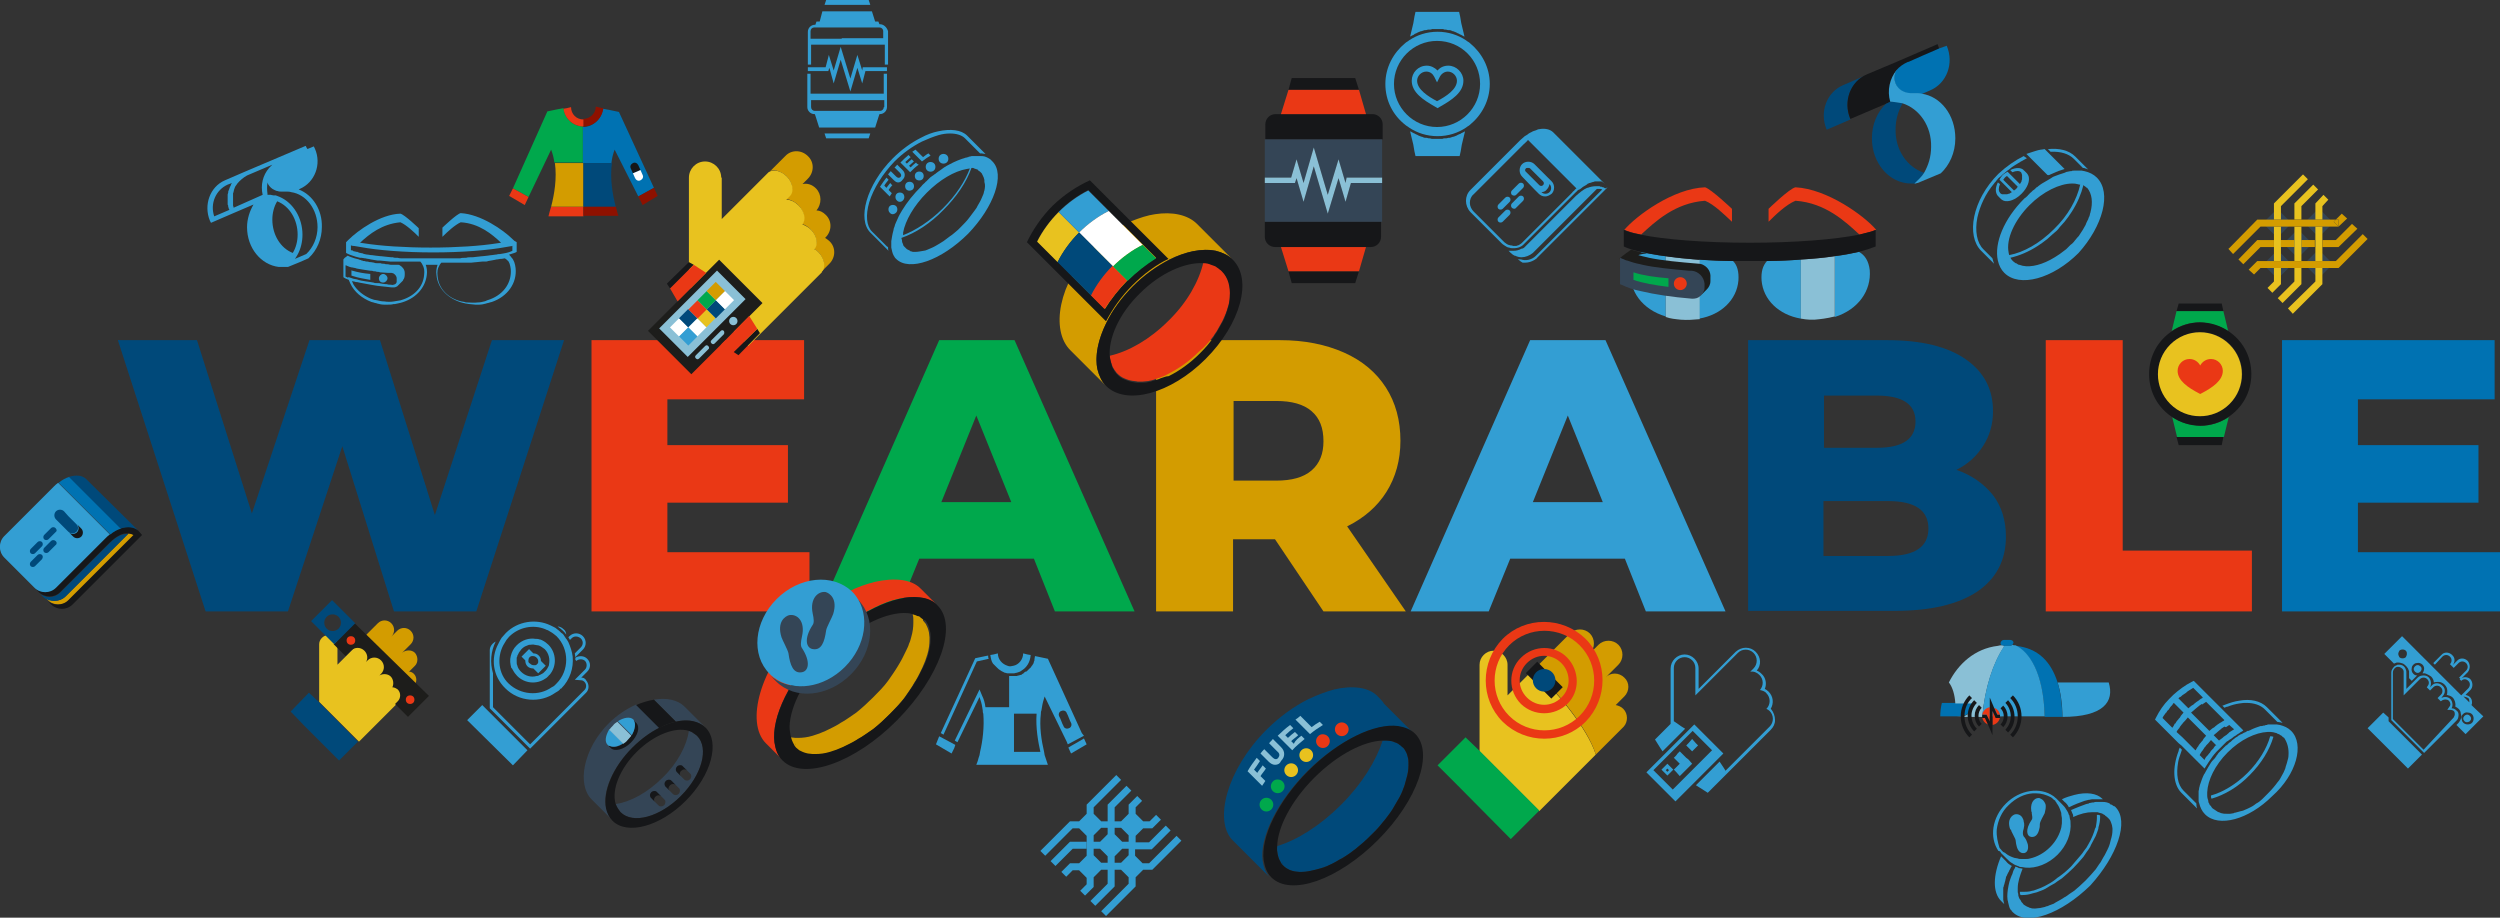 <?xml version="1.0" encoding="utf-8"?>
<!-- Generator: Adobe Illustrator 26.0.1, SVG Export Plug-In . SVG Version: 6.00 Build 0)  -->
<svg version="1.1" id="_x2014_ÎÓÈ_x5F_1" xmlns="http://www.w3.org/2000/svg" xmlns:xlink="http://www.w3.org/1999/xlink"
	 x="0px" y="0px" viewBox="0 0 464.5 170.5" style="enable-background:new 0 0 464.5 170.5;" xml:space="preserve">
<rect x="0" y="0" width="464.5" height="170.5" fill="#333333" stroke="none"/>
<style type="text/css">
	.st0{fill:#00497A;}
	.st1{fill:#EA3815;}
	.st2{fill:#00A84C;}
	.st3{fill:#D39C00;}
	.st4{fill:#339ED3;}
	.st5{fill:#0072B2;}
	.st6{fill:#344556;}
	.st7{fill:#161719;}
	.st8{fill:#8AC0D6;}
	.st9{fill:#E8C21F;}
	.st10{fill:#1D1D1B;}
	.st11{fill:#FFFFFF;}
	.st12{fill:#8E1100;}
</style>
<g>
	<path class="st0" d="M104.8,63.2l-16.3,50.4H73.2l-9.6-30.7l-10.1,30.7H38.2L21.9,63.2h14.7l10.2,32.2l10.7-32.2h13.1l10.2,32.5
		l10.6-32.5H104.8z"/>
	<path class="st1" d="M150.4,102.6v11h-40.5V63.2h39.5v11H124v8.5h22.4v10.7H124v9.2H150.4z"/>
	<path class="st2" d="M192.1,103.8h-21.3l-4,9.8h-14.5l22.2-50.4h14l22.3,50.4H196L192.1,103.8z M187.9,93.3l-6.5-16.1l-6.5,16.1
		H187.9z"/>
	<path class="st3" d="M236.9,100.2h-7.8v13.4h-14.3V63.2h23c4.6,0,8.5,0.8,11.9,2.3c3.4,1.5,6,3.7,7.8,6.5c1.8,2.8,2.7,6.1,2.7,9.9
		c0,3.6-0.9,6.8-2.6,9.5c-1.7,2.7-4.1,4.8-7.3,6.4l10.9,15.8h-15.3L236.9,100.2z M243.7,76.4c-1.5-1.3-3.7-1.9-6.6-1.9h-7.9v14.8
		h7.9c2.9,0,5.1-0.6,6.6-1.9c1.5-1.3,2.2-3.1,2.2-5.4C245.9,79.5,245.2,77.7,243.7,76.4z"/>
	<path class="st4" d="M301.9,103.8h-21.3l-4,9.8h-14.5l22.2-50.4h14l22.3,50.4h-14.8L301.9,103.8z M297.8,93.3l-6.5-16.1l-6.5,16.1
		H297.8z"/>
	<path class="st0" d="M370.3,92c1.6,2.1,2.4,4.7,2.4,7.7c0,4.4-1.8,7.8-5.3,10.2c-3.6,2.4-8.7,3.6-15.4,3.6h-27.2V63.2h25.8
		c6.4,0,11.3,1.2,14.7,3.6c3.4,2.4,5,5.6,5,9.6c0,2.4-0.6,4.5-1.8,6.4c-1.2,1.9-2.8,3.4-5,4.5C366.4,88.3,368.6,89.9,370.3,92z
		 M338.9,73.5v9.7h9.8c4.8,0,7.2-1.6,7.2-4.9c0-3.2-2.4-4.8-7.2-4.8H338.9z M358.3,98.2c0-3.4-2.5-5.1-7.5-5.1h-12v10.2h12
		C355.8,103.3,358.3,101.6,358.3,98.2z"/>
	<path class="st1" d="M380.1,63.2h14.3v39.1h24v11.3h-38.3V63.2z"/>
	<path class="st5" d="M464.5,102.6v11H424V63.2h39.5v11h-25.4v8.5h22.4v10.7h-22.4v9.2H464.5z"/>
	<g>
		<path class="st6" d="M129.5,136.7c-0.1-0.1-0.3-0.2-0.4-0.3c-0.1-0.1-0.2-0.1-0.3-0.2c-0.2-0.1-0.5-0.3-0.8-0.4
			c-0.4,2.7-2.1,6-4.9,8.7c-2.8,2.8-6,4.5-8.7,4.9c0.1,0.3,0.2,0.6,0.4,0.8c0.1,0.1,0.1,0.2,0.2,0.3c0.1,0.1,0.2,0.3,0.3,0.4
			c2.3,2.3,7.3,0.9,11.2-3C130.4,144,131.8,139,129.5,136.7z M127.5,143l0.2,0.2l0.6,0.6c0.2,0.2,0.2,0.7-0.1,1
			c-0.3,0.3-0.7,0.3-1,0.1l-0.6-0.6l-0.2-0.2c-0.2-0.2-0.2-0.7,0.1-1C126.9,142.9,127.3,142.8,127.5,143z M122.4,149.7l-0.6-0.6
			l-0.2-0.2c-0.2-0.2-0.2-0.7,0.1-1c0.3-0.3,0.7-0.3,1-0.1l0.2,0.2l0.6,0.6c0.2,0.2,0.2,0.7-0.1,1
			C123.1,149.9,122.6,149.9,122.4,149.7z M125.1,147.6l-0.6-0.6l-0.2-0.2c-0.2-0.2-0.2-0.7,0.1-1c0.3-0.3,0.7-0.3,1-0.1l0.2,0.2
			l0.6,0.6c0.2,0.2,0.2,0.7-0.1,1C125.8,147.8,125.4,147.8,125.1,147.6z"/>
		<path class="st6" d="M128.8,134c0.9,0.2,1.7,0.6,2.3,1.2l-3.9-3.9c-1.3-1.3-3.4-1.7-5.7-1.3l4.1,4.1
			C126.7,133.8,127.8,133.8,128.8,134z"/>
		<path class="st6" d="M117.5,138.9c1.6-1.6,3.3-2.8,5-3.7l-4.3-4.3c-1.8,0.8-3.6,2-5.1,3.5c-4.8,4.8-5.9,11.4-3.2,14.1l3.9,3.9
			c-0.6-0.6-1-1.4-1.2-2.3C111.9,147.1,113.8,142.6,117.5,138.9z"/>
		<path class="st7" d="M125.6,134.1l-4.1-4.1c-1.1,0.2-2.2,0.5-3.3,1l4.3,4.3C123.5,134.7,124.6,134.3,125.6,134.1z"/>
		<path d="M114.8,150.3c0.1,0.1,0.1,0.2,0.2,0.3C114.9,150.5,114.9,150.4,114.8,150.3z"/>
		<path class="st7" d="M131.1,135.2c-0.6-0.6-1.4-1-2.3-1.2c-3.1-0.7-7.6,1.2-11.3,4.9c-3.7,3.7-5.5,8.2-4.9,11.3
			c0.2,0.9,0.6,1.7,1.2,2.3c2.7,2.7,8.8,1.1,13.6-3.7C132.2,144,133.8,137.9,131.1,135.2z M115.3,150.9c-0.1-0.1-0.2-0.3-0.3-0.4
			c-0.1-0.1-0.1-0.2-0.2-0.3c-0.1-0.2-0.3-0.5-0.4-0.8c-0.8-2.6,0.7-6.5,3.9-9.7c3.2-3.2,7.2-4.7,9.7-3.9c0.3,0.1,0.6,0.2,0.8,0.4
			c0.1,0.1,0.2,0.1,0.3,0.2c0.1,0.1,0.3,0.2,0.4,0.3c2.3,2.3,0.9,7.3-3,11.2C122.6,151.8,117.6,153.2,115.3,150.9z"/>
		<path d="M129.2,136.4c-0.1-0.1-0.2-0.1-0.3-0.2C129,136.3,129.1,136.3,129.2,136.4z"/>
		<path class="st7" d="M116.6,137.5c1.1-1.1,1.6-2.5,1.2-3.4c-0.1-0.1-0.1-0.3-0.2-0.4l0.6,0.6c0.8,0.8,0.3,2.4-1,3.7
			c-1.3,1.3-3,1.7-3.7,1l-0.6-0.6c0.1,0.1,0.2,0.2,0.4,0.2C114.1,139.1,115.5,138.6,116.6,137.5z"/>
		<path class="st4" d="M112.9,138.4c0.1,0.1,0.2,0.2,0.4,0.2c0.7,0.3,1.6,0.1,2.5-0.5l-2.6-2.6C112.5,136.7,112.3,137.8,112.9,138.4
			z"/>
		<path class="st4" d="M117.9,134.1c-0.1-0.1-0.1-0.3-0.2-0.4c-0.6-0.6-1.8-0.4-2.9,0.3l2.6,2.6
			C117.9,135.7,118.1,134.8,117.9,134.1z"/>
		<path class="st8" d="M117.3,136.7l-2.6-2.6c-0.3,0.2-0.6,0.4-0.8,0.7c-0.3,0.3-0.5,0.5-0.7,0.8l2.6,2.6c0.3-0.2,0.6-0.4,0.8-0.7
			C116.9,137.2,117.1,136.9,117.3,136.7z"/>
		<path class="st7" d="M124.5,145.9c0.3-0.3,0.7-0.3,1-0.1l-0.8-0.8c-0.2-0.2-0.7-0.2-1,0.1c-0.3,0.3-0.3,0.7-0.1,1l0.8,0.8
			C124.1,146.6,124.2,146.2,124.5,145.9z"/>
		<path class="st7" d="M126.6,143.2c0.3-0.3,0.7-0.3,1-0.1l-0.8-0.8c-0.2-0.2-0.7-0.2-1,0.1c-0.3,0.3-0.3,0.7-0.1,1l0.8,0.8
			C126.2,143.9,126.3,143.4,126.6,143.2z"/>
		<path class="st7" d="M121.8,148c0.3-0.3,0.7-0.3,1-0.1l-0.8-0.8c-0.2-0.2-0.7-0.2-1,0.1c-0.3,0.3-0.3,0.7-0.1,1l0.8,0.8
			C121.4,148.7,121.5,148.3,121.8,148z"/>
	</g>
	<g>
		<path class="st7" d="M235,44c0,1.1,0.9,1.9,1.9,1.9h1h7.9h7.9h1c1.1,0,1.9-0.9,1.9-1.9v-2.8H235V44z"/>
		<path class="st7" d="M238,21.2h-1c-1.1,0-1.9,0.9-1.9,1.9v2.8h21.8v-2.8c0-1.1-0.9-1.9-1.9-1.9h-1h-7.9H238z"/>
		<polygon class="st7" points="239.4,50.4 240,52.6 251.8,52.6 252.5,50.4 		"/>
		<polygon class="st7" points="252.5,16.7 251.8,14.5 240,14.5 239.4,16.7 		"/>
		<polygon class="st1" points="238,45.9 239.4,50.4 252.5,50.4 253.8,45.9 245.9,45.9 		"/>
		<polygon class="st1" points="238,21.2 245.9,21.2 253.8,21.2 252.5,16.7 239.4,16.7 		"/>
		<polygon class="st6" points="235,33 239.9,33 240.9,29.6 242.2,34 244.1,27.4 246.7,36.2 248.7,29.6 250,34 250.2,33 256.8,33 
			256.8,25.9 235,25.9 		"/>
		<polygon class="st6" points="250,37.5 248.7,33.1 246.7,39.7 244.1,30.9 242.2,37.5 240.9,33.1 240.6,34 235,34 235,41.2 
			256.8,41.2 256.8,34 251,34 		"/>
		<polygon class="st8" points="250,34 248.7,29.6 246.7,36.2 244.1,27.4 242.2,34 240.9,29.6 239.9,33 235,33 235,34 240.6,34 
			240.9,33.1 242.2,37.5 244.1,30.9 246.7,39.7 248.7,33.1 250,37.5 251,34 256.8,34 256.8,33 250.2,33 		"/>
	</g>
	<g>
		<path class="st0" d="M255.9,129.3c-1.6-1.6-4.6-2-8-1.2c-1.5,0.4-3.1,1-4.8,1.8c-2.6,1.3-5.3,3.2-7.8,5.7
			c-7.4,7.4-9.8,16.9-6.3,20.5l1.3,1.3l4.4,4.4l1.3,1.3c-0.8-0.8-1.2-1.9-1.4-3.1c-0.6-4.3,2.6-11,8.3-16.7c2.5-2.5,5.1-4.4,7.6-5.8
			c1.6-0.9,3.1-1.6,4.6-2c1.7-0.5,3.2-0.7,4.6-0.5c1.2,0.2,2.3,0.6,3.1,1.4l-5.7-5.7C257.2,130.6,255.9,129.3,255.9,129.3z"/>
		<path class="st0" d="M260,138.3c-0.1,0-0.1-0.1-0.2-0.1c-0.1,0-0.1-0.1-0.2-0.1c-0.2-0.1-0.3-0.2-0.5-0.2
			c-0.2-0.1-0.4-0.1-0.6-0.2c-0.5-0.1-1-0.2-1.6-0.1c-1.2,3.7-3.8,8-7.7,11.9c-3.9,3.9-8.2,6.6-11.9,7.7c0,0.6,0,1.1,0.1,1.6
			c0.1,0.4,0.2,0.8,0.4,1.1c0,0.1,0.1,0.1,0.1,0.2c0,0.1,0.1,0.1,0.1,0.2c0.1,0.2,0.3,0.4,0.4,0.5c0.2,0.2,0.4,0.3,0.6,0.5
			c0.3,0.2,0.7,0.4,1.1,0.5c0.1,0,0.3,0.1,0.4,0.1c0.3,0.1,0.6,0.1,0.9,0.1c0.1,0,0.3,0,0.5,0c0.8,0,1.6-0.1,2.5-0.4
			c0.4-0.1,0.7-0.2,1.1-0.3c0.4-0.1,0.7-0.3,1.1-0.4c0.8-0.3,1.5-0.7,2.3-1.2c0.4-0.2,0.8-0.5,1.2-0.7c0.2-0.1,0.4-0.3,0.6-0.4
			c0.4-0.3,0.8-0.6,1.2-0.9c1-0.8,2-1.6,2.9-2.6c1-1,1.8-1.9,2.6-2.9c0.3-0.4,0.6-0.8,0.9-1.2c0.1-0.2,0.3-0.4,0.4-0.6
			c0.3-0.4,0.5-0.8,0.7-1.2c0.5-0.8,0.9-1.6,1.2-2.3c0.2-0.4,0.3-0.8,0.4-1.1c0.1-0.4,0.2-0.7,0.3-1.1c0.2-0.9,0.4-1.7,0.4-2.5
			c0-0.2,0-0.3,0-0.5c0-0.3-0.1-0.6-0.1-0.9c0-0.1-0.1-0.3-0.1-0.4c-0.1-0.4-0.3-0.8-0.5-1.1c-0.1-0.2-0.3-0.4-0.5-0.6
			C260.4,138.5,260.2,138.4,260,138.3z"/>
		<g>
			<path class="st7" d="M238.4,160.6c-0.1-0.1-0.2-0.2-0.2-0.4C238.2,160.3,238.3,160.5,238.4,160.6z"/>
			<path class="st7" d="M259.8,134.9c-4.3-0.6-11,2.6-16.7,8.3c-5.7,5.7-8.9,12.4-8.3,16.7c0.2,1.2,0.6,2.3,1.4,3.1
				c3.6,3.6,12.4,0.5,19.8-6.9c7.4-7.4,10.5-16.3,6.9-19.8C262.1,135.5,261,135.1,259.8,134.9z M261,139.3c0.2,0.3,0.4,0.7,0.5,1.1
				c0,0.1,0.1,0.3,0.1,0.4c0.1,0.3,0.1,0.6,0.1,0.9c0,0.1,0,0.3,0,0.5c0,0.8-0.1,1.6-0.4,2.5c-0.1,0.4-0.2,0.7-0.3,1.1
				c-0.1,0.4-0.3,0.7-0.4,1.1c-0.3,0.8-0.7,1.5-1.2,2.3c-0.2,0.4-0.5,0.8-0.7,1.2c-0.1,0.2-0.3,0.4-0.4,0.6
				c-0.3,0.4-0.6,0.8-0.9,1.2c-0.8,1-1.6,2-2.6,2.9c-1,1-1.9,1.8-2.9,2.6c-0.4,0.3-0.8,0.6-1.2,0.9c-0.2,0.1-0.4,0.3-0.6,0.4
				c-0.4,0.3-0.8,0.5-1.2,0.7c-0.8,0.5-1.6,0.9-2.3,1.2c-0.4,0.2-0.8,0.3-1.1,0.4c-0.4,0.1-0.7,0.2-1.1,0.3
				c-0.9,0.2-1.7,0.4-2.5,0.4c-0.2,0-0.3,0-0.5,0c-0.3,0-0.6-0.1-0.9-0.1c-0.1,0-0.3-0.1-0.4-0.1c-0.4-0.1-0.8-0.3-1.1-0.5
				c-0.2-0.1-0.4-0.3-0.6-0.5c-0.2-0.2-0.3-0.3-0.4-0.5c0-0.1-0.1-0.1-0.1-0.2c0-0.1-0.1-0.1-0.1-0.2c-0.2-0.3-0.3-0.7-0.4-1.1
				c-0.1-0.5-0.2-1-0.1-1.6c0.1-3.5,2.6-8.4,6.9-12.7c4.3-4.3,9.2-6.8,12.7-6.9c0.6,0,1.1,0,1.6,0.1c0.2,0,0.4,0.1,0.6,0.2
				c0.2,0.1,0.4,0.1,0.5,0.2c0.1,0,0.2,0.1,0.2,0.1c0,0,0.1,0.1,0.1,0.1c0.2,0.1,0.4,0.3,0.5,0.4C260.7,138.9,260.9,139.1,261,139.3
				z"/>
		</g>
		<path class="st9" d="M240.8,142.2c0.5,0.5,0.5,1.3,0,1.8c-0.5,0.5-1.3,0.5-1.8,0c-0.5-0.5-0.5-1.3,0-1.8
			C239.5,141.7,240.3,141.7,240.8,142.2z"/>
		<path class="st9" d="M243.6,139.4c0.5,0.5,0.5,1.3,0,1.8c-0.5,0.5-1.3,0.5-1.8,0c-0.5-0.5-0.5-1.3,0-1.8
			C242.3,138.9,243.1,138.9,243.6,139.4z"/>
		<path class="st2" d="M236.2,148.6c0.5,0.5,0.5,1.3,0,1.8c-0.5,0.5-1.3,0.5-1.8,0c-0.5-0.5-0.5-1.3,0-1.8
			C234.9,148.1,235.7,148.1,236.2,148.6z"/>
		<path class="st2" d="M238.3,145.2c0.5,0.5,0.5,1.3,0,1.8c-0.5,0.5-1.3,0.5-1.8,0c-0.5-0.5-0.5-1.3,0-1.8
			C236.9,144.7,237.8,144.7,238.3,145.2z"/>
		<path class="st1" d="M246.7,136.8c0.5,0.5,0.5,1.3,0,1.8c-0.5,0.5-1.3,0.5-1.8,0c-0.5-0.5-0.5-1.3,0-1.8
			C245.3,136.3,246.2,136.3,246.7,136.8z"/>
		<path class="st1" d="M250.2,134.6c0.5,0.5,0.5,1.3,0,1.8c-0.5,0.5-1.3,0.5-1.8,0c-0.5-0.5-0.5-1.3,0-1.8
			C248.9,134.1,249.7,134.1,250.2,134.6z"/>
		<path class="st8" d="M233,143c0.2,0.2,0.4,0.4,0.6,0.6c0.3-0.5,0.7-0.9,1-1.4c0.2,0.2,0.4,0.4,0.6,0.6c-0.3,0.5-0.7,0.9-1,1.4
			c0.3,0.3,0.6,0.6,0.9,0.9c-0.2,0.3-0.4,0.6-0.6,0.9c-0.9-0.9-1.8-1.8-2.7-2.7c0.5-0.9,1.1-1.7,1.7-2.5c0.2,0.2,0.4,0.4,0.6,0.6
			C233.7,142,233.4,142.5,233,143z"/>
		<path class="st8" d="M236.9,142.1c-0.4,0-0.8-0.2-1.2-0.6c-0.5-0.5-1-1-1.5-1.5c0.2-0.3,0.5-0.6,0.7-0.8c0.5,0.5,1,1,1.5,1.5
			c0.4,0.4,0.8,0.5,1.1,0.1c0.3-0.4,0.3-0.8-0.2-1.2c-0.5-0.5-1-1-1.5-1.5c0.2-0.3,0.5-0.5,0.7-0.8c0.5,0.5,1,1,1.5,1.5
			c0.4,0.4,0.6,0.8,0.6,1.3c0,0.5-0.2,0.9-0.6,1.3C237.8,141.9,237.4,142.1,236.9,142.1z"/>
		<path class="st8" d="M241.8,136.7c0.2,0.2,0.4,0.4,0.6,0.6c-0.8,0.7-1.6,1.3-2.3,2.1c-0.9-0.9-1.8-1.8-2.7-2.7
			c0.7-0.7,1.5-1.4,2.3-2c0.2,0.2,0.4,0.4,0.6,0.6c-0.5,0.4-1,0.8-1.5,1.3c0.2,0.2,0.3,0.3,0.5,0.5c0.4-0.4,0.9-0.8,1.3-1.1
			c0.2,0.2,0.4,0.4,0.6,0.6c-0.4,0.4-0.9,0.7-1.3,1.1c0.2,0.2,0.3,0.3,0.5,0.5C240.7,137.5,241.3,137.1,241.8,136.7z"/>
		<path class="st8" d="M240.7,133.7c0.3-0.2,0.6-0.4,0.9-0.7c0.7,0.7,1.4,1.4,2.1,2.1c0.5-0.4,1-0.7,1.5-1c0.2,0.2,0.4,0.4,0.6,0.6
			c-0.8,0.5-1.7,1.1-2.4,1.7C242.5,135.5,241.6,134.6,240.7,133.7z"/>
	</g>
	<g>
		<path class="st1" d="M162.6,108.1c-1.6,0.4-3.4,1-5.1,1.9c-2.8,1.4-5.7,3.5-8.4,6.1c-8,8-10.6,18.2-6.8,22l1.4,1.4l1.7,1.7
			c-0.9-0.9-1.3-2-1.5-3.3c-0.6-4.7,2.8-11.8,9-18c2.6-2.6,5.5-4.8,8.2-6.3c1.7-0.9,3.4-1.7,4.9-2.1c1.8-0.5,3.5-0.7,4.9-0.5
			c1.3,0.2,2.5,0.6,3.3,1.5l-3.1-3.1C169.4,107.6,166.2,107.3,162.6,108.1z"/>
		<path class="st3" d="M171.1,114.6c-0.1,0-0.1-0.1-0.2-0.1c-0.1,0-0.1-0.1-0.2-0.1c-0.2-0.1-0.4-0.2-0.6-0.2
			c-0.2-0.1-0.3-0.1-0.5-0.1c0,0.1,0,0.1,0,0.2c0.1,0.3,0.1,0.6,0.1,0.9c0,0.2,0,0.3,0,0.5c0,0.8-0.1,1.7-0.4,2.7
			c-0.1,0.4-0.2,0.8-0.4,1.2c-0.1,0.4-0.3,0.8-0.5,1.2c-0.4,0.8-0.8,1.7-1.3,2.5c-0.2,0.4-0.5,0.8-0.8,1.3c-0.1,0.2-0.3,0.4-0.4,0.6
			c-0.3,0.4-0.6,0.9-0.9,1.3c-0.8,1.1-1.8,2.1-2.8,3.1c-1,1-2.1,2-3.1,2.8c-0.4,0.3-0.9,0.6-1.3,0.9c-0.2,0.1-0.4,0.3-0.6,0.4
			c-0.4,0.3-0.9,0.5-1.3,0.8c-0.8,0.5-1.7,0.9-2.5,1.3c-0.4,0.2-0.8,0.3-1.2,0.5c-0.4,0.1-0.8,0.3-1.2,0.4c-1,0.3-1.9,0.4-2.7,0.4
			c-0.2,0-0.3,0-0.5,0c-0.3,0-0.6-0.1-0.9-0.1c-0.1,0-0.1,0-0.2,0c0.1,0.4,0.2,0.7,0.4,1.1c0,0.1,0.1,0.1,0.1,0.2
			c0,0.1,0.1,0.1,0.1,0.2c0.1,0.2,0.3,0.4,0.4,0.6c0.2,0.2,0.4,0.4,0.6,0.5c0.3,0.2,0.7,0.4,1.2,0.5c0.1,0,0.3,0.1,0.4,0.1
			c0.3,0.1,0.6,0.1,0.9,0.1c0.2,0,0.3,0,0.5,0c0.8,0,1.7-0.1,2.7-0.4c0.4-0.1,0.8-0.2,1.2-0.4s0.8-0.3,1.2-0.5
			c0.8-0.4,1.7-0.8,2.5-1.3c0.4-0.2,0.8-0.5,1.3-0.8c0.2-0.1,0.4-0.3,0.6-0.4c0.4-0.3,0.9-0.6,1.3-0.9c1.1-0.8,2.1-1.8,3.1-2.8
			c1-1,2-2.1,2.8-3.1c0.3-0.4,0.6-0.9,0.9-1.3c0.1-0.2,0.3-0.4,0.4-0.6c0.3-0.4,0.5-0.9,0.8-1.3c0.5-0.8,0.9-1.7,1.3-2.5
			c0.2-0.4,0.3-0.8,0.5-1.2c0.1-0.4,0.3-0.8,0.4-1.2c0.3-1,0.4-1.9,0.4-2.7c0-0.2,0-0.3,0-0.5c0-0.3-0.1-0.6-0.1-0.9
			c0-0.1-0.1-0.3-0.1-0.4c-0.1-0.4-0.3-0.8-0.5-1.2c-0.2-0.2-0.3-0.4-0.5-0.6C171.5,114.8,171.3,114.7,171.1,114.6z"/>
		<g>
			<path class="st7" d="M147.9,138.5c-0.1-0.1-0.2-0.3-0.2-0.4C147.7,138.3,147.8,138.4,147.9,138.5z"/>
			<path class="st7" d="M170.9,111c-4.7-0.6-11.8,2.8-18,9c-6.2,6.2-9.6,13.3-9,18c0.2,1.3,0.6,2.5,1.5,3.3
				c3.8,3.8,13.4,0.5,21.3-7.5c7.9-8,11.3-17.5,7.5-21.3C173.4,111.6,172.2,111.1,170.9,111z M172.2,115.7c0.2,0.3,0.4,0.7,0.5,1.2
				c0,0.1,0.1,0.3,0.1,0.4c0.1,0.3,0.1,0.6,0.1,0.9c0,0.2,0,0.3,0,0.5c0,0.8-0.1,1.7-0.4,2.7c-0.1,0.4-0.2,0.8-0.4,1.2
				c-0.1,0.4-0.3,0.8-0.5,1.2c-0.4,0.8-0.8,1.7-1.3,2.5c-0.2,0.4-0.5,0.8-0.8,1.3c-0.1,0.2-0.3,0.4-0.4,0.6
				c-0.3,0.4-0.6,0.9-0.9,1.3c-0.8,1.1-1.8,2.1-2.8,3.1s-2.1,2-3.1,2.8c-0.4,0.3-0.9,0.6-1.3,0.9c-0.2,0.1-0.4,0.3-0.6,0.4
				c-0.4,0.3-0.9,0.5-1.3,0.8c-0.8,0.5-1.7,0.9-2.5,1.3c-0.4,0.2-0.8,0.3-1.2,0.5c-0.4,0.1-0.8,0.3-1.2,0.4c-1,0.3-1.9,0.4-2.7,0.4
				c-0.2,0-0.3,0-0.5,0c-0.3,0-0.6-0.1-0.9-0.1c-0.1,0-0.3-0.1-0.4-0.1c-0.4-0.1-0.8-0.3-1.2-0.5c-0.2-0.2-0.4-0.3-0.6-0.5
				c-0.2-0.2-0.3-0.4-0.4-0.6c0-0.1-0.1-0.1-0.1-0.2c0-0.1-0.1-0.1-0.1-0.2c-0.2-0.4-0.3-0.8-0.4-1.2c-0.1-0.5-0.2-1.1-0.2-1.7
				c0.1-3.8,2.8-9.1,7.4-13.7c4.6-4.6,9.9-7.3,13.7-7.4c0.6,0,1.2,0,1.7,0.2c0.2,0.1,0.4,0.1,0.6,0.2c0.2,0.1,0.4,0.2,0.6,0.2
				c0.1,0,0.2,0.1,0.3,0.2c0,0,0.1,0.1,0.1,0.1c0.2,0.1,0.4,0.3,0.6,0.4C171.9,115.2,172.1,115.4,172.2,115.7z"/>
		</g>
		<path class="st6" d="M158.8,110.7c2.7,3.6,2,9.2-2,13.2c-3.9,3.9-9.6,4.7-13.2,2c-0.3-0.2-0.5-0.4-0.8-0.7l1.4,1.4
			c3.5,3.5,9.7,2.9,13.9-1.3c4.2-4.2,4.8-10.4,1.3-13.9l-1.4-1.4C158.4,110.2,158.6,110.5,158.8,110.7z"/>
		<path class="st4" d="M144.3,111.3c-4.2,4.2-4.8,10.4-1.3,13.9c0.2,0.2,0.5,0.5,0.8,0.7c3.6,2.7,9.2,2,13.2-2
			c3.9-3.9,4.7-9.6,2-13.2c-0.2-0.3-0.4-0.5-0.7-0.8C154.7,106.5,148.5,107.1,144.3,111.3z"/>
		<path class="st6" d="M149,118.3c-0.2,0.9-0.3,1.7,0,2.1c1.7,2.6,1.2,4.3,0,4.5c-1.6,0.3-2.2-1.3-2.5-3.5c-0.1-0.6-1.1-2.4-1.3-3
			c-0.9-2.9,0.7-3.9,1.4-4.1C148,114,149.7,115.3,149,118.3z"/>
		<path class="st6" d="M151,114c0.2,0.9,0.3,1.7,0,2.1c-1.7,2.6-1.2,4.3,0,4.5c1.6,0.3,2.2-1.3,2.5-3.5c0.1-0.6,1.1-2.4,1.3-3
			c0.9-2.9-0.7-3.9-1.4-4.1C152.1,109.8,150.4,111.1,151,114z"/>
	</g>
	<g>
		<path class="st4" d="M305,46.8c-1.1,0.7-1.8,1.8-2,3.4c-0.4,3.8,2.1,7.3,6.5,8.6V47.6C307.8,47.4,306.2,47.1,305,46.8z"/>
		<path class="st4" d="M315.7,48.2v11c4.1-0.7,7-3.5,7.3-7.1c0.1-1.6-0.2-2.8-1-3.6C319.8,48.5,317.7,48.4,315.7,48.2z"/>
		<path class="st8" d="M309.5,47.6v11.3c0.8,0.3,1.8,0.4,2.8,0.5c1.2,0.1,2.4,0,3.5-0.1v-11C313.5,48.1,311.4,47.9,309.5,47.6z"/>
		<path class="st4" d="M347.4,50.2c-0.2-1.7-0.9-2.8-2-3.4c-1.3,0.3-2.8,0.6-4.5,0.8v11.3C345.3,57.5,347.7,54,347.4,50.2z"/>
		<path class="st4" d="M328.3,48.5c-0.8,0.9-1.1,2-1,3.6c0.3,3.6,3.2,6.4,7.3,7.1v-11C332.6,48.4,330.5,48.5,328.3,48.5z"/>
		<path class="st8" d="M334.6,48.2v11c1.1,0.2,2.2,0.3,3.5,0.1c1-0.1,1.9-0.3,2.8-0.5V47.6C339,47.9,336.9,48.1,334.6,48.2z"/>
		<path class="st1" d="M304.9,43.6c2.6-2.4,6.3-5.9,11.9-6.3c1.7,0.7,3.6,2.6,5,3.9v-2.4c0,0-3.9-3.7-5-4c-5.9,0.2-12.8,5.3-15,7.9
			c0.7,0.3,1.6,0.6,2.7,0.8C304.7,43.5,304.8,43.5,304.9,43.6z"/>
		<path class="st1" d="M348.6,42.7c-2.2-2.6-9.1-7.6-15-7.9c-1.1,0.2-5,4-5,4v2.4c1.4-1.4,3.3-3.2,5-3.9c5.6,0.4,9.3,3.9,11.9,6.3
			c0.1,0,0.3-0.1,0.4-0.1C347,43.2,347.9,43,348.6,42.7z"/>
		<path class="st7" d="M345.8,43.5c-0.1,0-0.3,0.1-0.4,0.1c-4.5,0.9-11.9,1.5-20.3,1.5c-8.4,0-15.8-0.6-20.3-1.5
			c-0.1,0-0.3-0.1-0.4-0.1c-1.1-0.2-2.1-0.5-2.7-0.8v3.1c0.8,0.4,1.8,0.7,3.2,1c3.9,0.9,10,1.6,17.1,1.7c1,0,2.1,0,3.1,0
			c1.1,0,2.1,0,3.1,0c7.1-0.1,13.2-0.8,17.1-1.7c1.3-0.3,2.4-0.7,3.2-1v-3.1C347.9,43,347,43.2,345.8,43.5z"/>
		<path class="st10" d="M316.6,49.3C316.6,49.3,316.5,49.3,316.6,49.3c-0.3-0.2-0.7-0.3-1-0.3c-3.6-0.3-6.8-0.6-9.2-1.1l-0.4-0.1
			c-0.6-0.1-1.2-0.3-1.6-0.4c0.1,0,0.2-0.1,0.3-0.1c0.4-0.1,0.9-0.2,1.4-0.2c-0.4-0.1-0.8-0.2-1.1-0.2c-0.7-0.2-1.3-0.3-1.9-0.5
			c-0.2,0.1-0.4,0.2-0.6,0.4c-0.1,0.1-0.2,0.1-0.3,0.2c-0.5,0.4-1,0.7-1.3,1.1l1.2,0.5c0,0,0.1,0,0.1,0c0.6,0.3,1.5,0.5,2.5,0.7
			l0.4,0.1c2.3,0.5,5.2,0.8,8.6,1.1c0.2,0,0.4,0,0.5,0c1.3,0.1,2.3,1.2,2.3,2.4v0.6c0,0.2,0,0.4-0.1,0.7c-0.1,0.2-0.2,0.4-0.3,0.6
			l1-1c0.4-0.4,0.7-0.9,0.7-1.6v-0.6C317.9,50.5,317.3,49.7,316.6,49.3z"/>
		<path class="st6" d="M314.3,50.3c-0.2,0-0.4,0-0.5,0c-3.4-0.3-6.4-0.6-8.6-1.1l-0.4-0.1c-1.1-0.2-1.9-0.5-2.5-0.7c0,0-0.1,0-0.1,0
			l-1.2-0.5v4.9l0.5,0.2c0.8,0.4,1.9,0.8,3.4,1.1c2.5,0.6,5.8,1.1,9.5,1.4c0.6,0,1.1-0.1,1.5-0.5c0.2-0.1,0.3-0.3,0.4-0.4
			c0.1-0.2,0.2-0.4,0.3-0.6c0.1-0.2,0.1-0.4,0.1-0.7v-0.6C316.6,51.5,315.6,50.4,314.3,50.3z"/>
		<circle class="st1" cx="312.2" cy="52.7" r="1.2"/>
		<path class="st2" d="M310,51.7c-2.5-0.2-4.7-0.5-6.5-1.1V52c1.7,0.6,4,1,6.5,1.3V51.7z"/>
	</g>
	<g>
		<path class="st2" d="M403.6,77.5l0.9,3.7h8.7l0.9-3.7c-1.5,1-3.3,1.6-5.2,1.6C406.9,79,405.1,78.5,403.6,77.5z"/>
		<path class="st2" d="M414,61.5l-0.9-3.7h-8.7l-0.9,3.7c1.5-1,3.3-1.6,5.2-1.6C410.7,60,412.5,60.6,414,61.5z"/>
		<path class="st7" d="M414,61.5c-1.5-1-3.3-1.6-5.2-1.6c-1.9,0-3.7,0.6-5.2,1.6c-2.6,1.7-4.3,4.6-4.3,8s1.7,6.3,4.3,8
			c1.5,1,3.3,1.6,5.2,1.6c1.9,0,3.7-0.6,5.2-1.6c2.6-1.7,4.3-4.6,4.3-8S416.6,63.2,414,61.5z M408.8,77.3c-4.3,0-7.8-3.5-7.8-7.8
			c0-4.3,3.5-7.8,7.8-7.8c4.3,0,7.8,3.5,7.8,7.8C416.6,73.8,413.1,77.3,408.8,77.3z"/>
		<ellipse transform="matrix(0.707 -0.707 0.707 0.707 70.583 309.421)" class="st9" cx="408.8" cy="69.5" rx="7.8" ry="7.8"/>
		<polygon class="st7" points="404.4,81.2 404.8,82.7 412.8,82.7 413.1,81.2 		"/>
		<polygon class="st7" points="413.1,57.8 412.8,56.4 404.8,56.4 404.4,57.8 		"/>
		<path class="st1" d="M410.8,66.7c-0.9,0-1.6,0.5-2,1.2c-0.4-0.7-1.1-1.2-2-1.2c-1.2,0-2.2,1-2.2,2.2c0,1.8,1.9,3.1,4,4.2
			c0.1,0,0.1,0.1,0.2,0.1c0.1,0,0.1-0.1,0.2-0.1c2.1-1.1,4-2.4,4-4.2C413,67.7,412,66.7,410.8,66.7z"/>
	</g>
	<g>
		<path class="st3" d="M210.5,53.2c2.2-2.2,4.5-3.8,6.8-5c1.4-0.7,2.9-1.2,4.2-1.5c1.6-0.3,3.1-0.4,4.4-0.1c1.2,0.3,2.3,0.8,3.1,1.6
			l-6.6-6.6c-1.7-1.7-4.6-2.3-7.8-1.8c-1.4,0.2-2.9,0.7-4.4,1.3c-2.4,1.1-4.9,2.7-7,4.8c-6.5,6.5-8.1,15.5-4.3,19.2l6.6,6.6
			c-0.8-0.8-1.3-1.9-1.6-3.1C203,64.4,205.5,58.3,210.5,53.2z"/>
		<path class="st1" d="M225.5,62.4c0.2-0.4,0.5-0.7,0.7-1.1c0.3-0.5,0.6-1.1,0.9-1.6c0.2-0.4,0.3-0.7,0.5-1.1
			c0.3-0.7,0.5-1.4,0.7-2.1c0.1-0.5,0.2-1,0.2-1.5c0.2-1.9-0.3-3.6-1.5-4.8c-0.2-0.2-0.3-0.3-0.5-0.4c0,0-0.1-0.1-0.1-0.1
			c-0.1-0.1-0.2-0.1-0.3-0.2c-0.3-0.2-0.5-0.3-0.8-0.4c-0.1,0-0.2-0.1-0.3-0.1c-0.4-0.1-0.9-0.2-1.4-0.3c-0.8,3.5-3,7.5-6.5,10.9
			c-3.5,3.5-7.4,5.7-10.9,6.5c0,0.5,0.1,1,0.3,1.4c0.1,0.2,0.1,0.4,0.2,0.6c0.1,0.2,0.2,0.4,0.3,0.5c0,0,0,0,0,0
			c0,0.1,0.1,0.1,0.1,0.2c0,0,0.1,0.1,0.1,0.1c0.1,0.2,0.3,0.4,0.4,0.5c0.4,0.4,0.8,0.7,1.3,0.9c0.2,0.1,0.5,0.2,0.8,0.3
			c0.1,0,0.3,0.1,0.4,0.1c0.4,0.1,0.9,0.1,1.3,0.2c0.3,0,0.6,0,0.9,0c0.3,0,0.7-0.1,1-0.1c0.2,0,0.3-0.1,0.5-0.1
			c0.5-0.1,1-0.3,1.6-0.5c0.2-0.1,0.4-0.1,0.5-0.2c0.4-0.1,0.7-0.3,1.1-0.5c2-1,4-2.4,5.8-4.2C223.8,64.5,224.7,63.5,225.5,62.4z"/>
		<path class="st7" d="M209.6,40.6l-7.1-7.1c-2.4,1.1-4.7,2.6-6.9,4.7c-2.1,2.1-3.7,4.5-4.8,6.8l7.1,7.1l7.6,7.6
			c1.2-2.3,2.8-4.6,4.9-6.7c2.1-2.1,4.4-3.8,6.7-4.9L209.6,40.6z M205.3,57.4l-12.6-12.6c1-2,2.4-3.8,4-5.5c1.6-1.6,3.5-3,5.5-4
			l12.6,12.6c-1.9,1.1-3.7,2.6-5.3,4.2C207.8,53.8,206.4,55.6,205.3,57.4z"/>
		<path class="st7" d="M229,48.2c-0.8-0.8-1.9-1.3-3.1-1.6c-2.5-0.5-5.6,0.1-8.7,1.7c-2.3,1.2-4.6,2.8-6.7,4.9
			c-2.1,2.1-3.8,4.4-4.9,6.7c-1.6,3.2-2.2,6.3-1.7,8.7c0.3,1.2,0.8,2.3,1.6,3.1c3.7,3.7,12,1.5,18.5-5
			C230.5,60.2,232.8,51.9,229,48.2z M215.9,70.2c-0.2,0.1-0.4,0.1-0.5,0.2c-0.5,0.2-1.1,0.3-1.6,0.5c-0.2,0-0.3,0.1-0.5,0.1
			c-0.3,0.1-0.7,0.1-1,0.1c-0.3,0-0.6,0-0.9,0c-0.5,0-0.9-0.1-1.3-0.2c-0.1,0-0.3-0.1-0.4-0.1c-0.3-0.1-0.5-0.2-0.8-0.3
			c-0.5-0.2-0.9-0.5-1.3-0.9c-0.2-0.2-0.3-0.3-0.4-0.5c0,0-0.1-0.1-0.1-0.1c0-0.1-0.1-0.1-0.1-0.2c0,0,0,0,0,0
			c-0.1-0.2-0.2-0.3-0.3-0.5c-0.1-0.2-0.1-0.4-0.2-0.6c-0.1-0.4-0.2-0.9-0.3-1.4c-0.3-3.4,1.7-8,5.6-11.8c3.8-3.8,8.4-5.8,11.8-5.6
			c0.5,0,1,0.1,1.4,0.3c0.1,0,0.2,0.1,0.3,0.1c0.3,0.1,0.6,0.2,0.8,0.4c0.1,0.1,0.2,0.1,0.3,0.2c0,0,0.1,0.1,0.1,0.1
			c0.2,0.1,0.4,0.3,0.5,0.4c1.2,1.2,1.6,2.8,1.5,4.8c0,0.5-0.1,1-0.2,1.5c-0.2,0.7-0.4,1.4-0.7,2.1c-0.1,0.4-0.3,0.7-0.5,1.1
			c-0.3,0.5-0.6,1.1-0.9,1.6c-0.2,0.4-0.5,0.7-0.7,1.1c-0.7,1.1-1.6,2.1-2.6,3.1c-1.8,1.8-3.9,3.3-5.8,4.2
			C216.6,69.9,216.3,70.1,215.9,70.2z"/>
		<path class="st9" d="M200.5,43.2l-3.8-3.8c-1.6,1.6-3,3.5-4,5.5l3.8,3.8C197.5,46.7,198.9,44.8,200.5,43.2z"/>
		<path class="st4" d="M202.2,35.4c-2,1-3.9,2.4-5.5,4l3.8,3.8c1.6-1.6,3.5-3,5.5-4L202.2,35.4z"/>
		<path class="st11" d="M206,39.2c-2,1-3.9,2.4-5.5,4l6.3,6.3c1.6-1.6,3.5-3,5.5-4L206,39.2z"/>
		<path class="st0" d="M206.8,49.5l-6.3-6.3c-1.6,1.6-3,3.5-4,5.5l6.3,6.3C203.8,53,205.2,51.1,206.8,49.5z"/>
		<path class="st1" d="M209.4,52.1l-2.7-2.7c-1.6,1.6-3,3.5-4,5.5l2.5,2.5C206.4,55.6,207.8,53.8,209.4,52.1z"/>
		<path class="st2" d="M206.8,49.5l2.7,2.7c1.6-1.6,3.4-3,5.3-4.2l-2.5-2.5C210.3,46.5,208.4,47.9,206.8,49.5z"/>
	</g>
	<g>
		<path class="st3" d="M146.1,32.7c1.2,1.2,1.4,2.8,0.6,3.6L146,37c0.7,0,1.6,0.4,2.3,1.1c1.1,1.1,1.4,2.7,0.7,3.5
			c0.6,0.2,1.1,0.5,1.6,1c1.2,1.2,1.4,2.8,0.6,3.6l0,0c0.3,0.2,0.6,0.4,0.8,0.6c1.2,1.2,1.4,2.8,0.6,3.6l0,0.1l1.5-1.5
			c1.2-1.2,1.2-3.1,0-4.2c-0.2-0.2-0.5-0.4-0.8-0.6l0.1-0.1c1.2-1.2,1.2-3.1,0-4.2c-0.5-0.5-1.1-0.8-1.7-0.8c1-1.2,1-3-0.1-4.1
			c-0.7-0.7-1.6-1-2.5-0.8l1-1c1.2-1.2,1.2-3.1,0-4.2c-1.2-1.2-3.1-1.2-4.2,0l-3,3C143.5,31.3,145,31.7,146.1,32.7z"/>
		<path class="st9" d="M134,33c0-1.7-1.4-3-3-3c-1.7,0-3,1.4-3,3v19.1l-0.6,0.6l11.6,11.6l13.7-13.7l0-0.1c0.8-0.8,0.5-2.5-0.6-3.6
			c-0.2-0.2-0.5-0.5-0.8-0.6l0,0c0.8-0.8,0.5-2.5-0.6-3.6c-0.5-0.5-1.1-0.8-1.6-1c0.7-0.9,0.4-2.4-0.7-3.5c-0.7-0.7-1.5-1.1-2.3-1.1
			l0.7-0.7c0.8-0.8,0.5-2.5-0.6-3.6c-1.1-1.1-2.5-1.4-3.4-0.8l-8.7,8.7V33z"/>
		
			<rect x="121.7" y="53.2" transform="matrix(0.707 -0.707 0.707 0.707 -3.262 109.9)" class="st10" width="18.7" height="11.4"/>
		<polygon class="st7" points="128.9,49.2 128,48.7 123.9,52.7 124.5,53.6 		"/>
		<polygon class="st7" points="136.3,65.4 137.2,66 141.2,61.9 140.7,61.1 		"/>
		<polygon class="st1" points="128.9,49.2 124.5,53.6 125.9,56 131.2,50.7 		"/>
		<polygon class="st1" points="139.2,58.7 134,64 136.3,65.4 140.7,61.1 		"/>
		
			<rect x="122.9" y="54.6" transform="matrix(0.707 -0.707 0.707 0.707 -3.015 109.307)" class="st8" width="15.2" height="7.5"/>
		<path class="st8" d="M136.8,60.2c-0.3,0.3-0.8,0.3-1.1,0c-0.3-0.3-0.3-0.8,0-1.1c0.3-0.3,0.8-0.3,1.1,0
			C137.1,59.4,137.1,59.9,136.8,60.2z"/>
		<path class="st8" d="M134.5,61.5c-0.2-0.2-0.4-0.2-0.6,0l-1.7,1.7c-0.2,0.2-0.2,0.4,0,0.6c0.2,0.2,0.4,0.2,0.6,0l1.7-1.7
			C134.6,61.9,134.6,61.7,134.5,61.5z"/>
		<path class="st8" d="M131.6,64.3c-0.2-0.2-0.4-0.2-0.6,0l-1.7,1.7c-0.2,0.2-0.2,0.4,0,0.6c0.2,0.2,0.4,0.2,0.6,0l1.7-1.7
			C131.8,64.8,131.8,64.5,131.6,64.3z"/>
		
			<rect x="125" y="59.6" transform="matrix(0.707 -0.707 0.707 0.707 -6.033 107.073)" class="st11" width="2.4" height="2.4"/>
		
			<rect x="128.4" y="59.6" transform="matrix(0.707 -0.707 0.707 0.707 -5.048 109.45)" class="st11" width="2.4" height="2.4"/>
		
			<rect x="126.7" y="61.3" transform="matrix(0.707 -0.707 0.707 0.707 -6.731 108.753)" class="st4" width="2.4" height="2.4"/>
		
			<rect x="126.7" y="57.9" transform="matrix(0.707 -0.707 0.707 0.707 -4.35 107.767)" class="st0" width="2.4" height="2.4"/>
		
			<rect x="130.1" y="57.9" transform="matrix(0.707 -0.707 0.707 0.707 -3.364 110.147)" class="st9" width="2.4" height="2.4"/>
		
			<rect x="128.4" y="56.3" transform="matrix(0.707 -0.707 0.707 0.707 -2.668 108.46)" class="st1" width="2.4" height="2.4"/>
		
			<rect x="131.8" y="56.3" transform="matrix(0.707 -0.707 0.707 0.707 -1.682 110.841)" class="st0" width="2.4" height="2.4"/>
		
			<rect x="130.1" y="54.6" transform="matrix(0.707 -0.707 0.707 0.707 -0.982 109.165)" class="st2" width="2.4" height="2.4"/>
		
			<rect x="133.5" y="54.6" transform="matrix(0.707 -0.707 0.707 0.707 4.838417e-03 111.546)" class="st11" width="2.4" height="2.4"/>
		
			<rect x="131.8" y="52.9" transform="matrix(0.707 -0.707 0.707 0.707 0.699 109.855)" class="st3" width="2.4" height="2.4"/>
	</g>
	<g>
		<path class="st3" d="M23.9,99.1l-11.7,11.7c-1.1,1.1-2.9,1.1-4,0l0.7,0.7c1.1,1.1,2.9,1.1,4,0l12.1-12.1
			C24.5,99.2,24.2,99.1,23.9,99.1z"/>
		<path class="st0" d="M12.1,110.9l11.7-11.7c-0.5,0-1,0.1-1.5,0.3c-0.7,0.3-1.3,0.8-1.9,1.4l-9.2,9.2c-1.1,1.1-2.9,1.1-4,0l0.7,0.7
			l0.2,0.2C9.2,111.9,11,111.9,12.1,110.9z"/>
		<path class="st7" d="M25.7,98.6c-1.3-1.3-4-0.7-6.1,1.4l-9.2,9.2c-1.1,1.1-2.9,1.1-4,0l0.8,0.8c1.1,1.1,2.9,1.1,4,0l9.2-9.2
			c0.6-0.6,1.3-1.1,1.9-1.4c0.8-0.4,1.7-0.4,2.5,0l-12.1,12.1c-1.1,1.1-2.9,1.1-4,0l0.8,0.8c1.1,1.1,2.9,1.1,4,0l12.2-12.2l0.7-0.7
			L25.7,98.6z"/>
		<path class="st5" d="M22.5,98.2l-9.6-9.6c-0.7,0.2-1.4,0.6-2,1.1l9.6,9.6C21.1,98.8,21.8,98.4,22.5,98.2z"/>
		<path class="st0" d="M25.7,98.6l-1.5-1.5L16,89c-0.7-0.7-1.9-0.8-3.2-0.4l9.6,9.6C23.7,97.8,24.9,97.9,25.7,98.6z"/>
		<path class="st4" d="M10.8,89.7c-0.3,0.2-0.6,0.5-0.8,0.7l-9.2,9.2c-1.1,1.1-1.1,2.9,0,4l1.2,1.2l1.1,1.1l3.3,3.3
			c1.1,1.1,2.9,1.1,4,0l9.2-9.2c0.3-0.3,0.5-0.5,0.8-0.7L10.8,89.7z"/>
		<path class="st7" d="M15.1,98.2l-0.8-0.8c0.4,0.4,0.4,1.1,0,1.5c-0.4,0.4-1.1,0.4-1.5,0l0.8,0.8c0.4,0.4,1.1,0.4,1.5,0
			C15.5,99.3,15.5,98.6,15.1,98.2z"/>
		<path class="st0" d="M14.2,97.4l-1.5-1.5L11.9,95c-0.4-0.4-1.1-0.4-1.5,0c-0.4,0.4-0.4,1.1,0,1.5l0.8,0.8l1.5,1.5
			c0.4,0.4,1.1,0.4,1.5,0C14.6,98.4,14.6,97.8,14.2,97.4z"/>
		<path class="st0" d="M10.3,98.1c-0.2-0.2-0.6-0.2-0.8,0l-1.3,1.3c-0.2,0.2-0.2,0.6,0,0.8c0.2,0.2,0.6,0.2,0.8,0l1.3-1.3
			C10.6,98.7,10.6,98.4,10.3,98.1z"/>
		<path class="st0" d="M10.3,100.5c-0.2-0.2-0.6-0.2-0.8,0l-1.3,1.3c-0.2,0.2-0.2,0.6,0,0.8c0.2,0.2,0.6,0.2,0.8,0l1.3-1.3
			C10.6,101.1,10.6,100.7,10.3,100.5z"/>
		<path class="st0" d="M7.8,100.7c-0.2-0.2-0.6-0.2-0.8,0L5.7,102c-0.2,0.2-0.2,0.6,0,0.8c0.2,0.2,0.6,0.2,0.8,0l1.3-1.3
			C8,101.3,8,100.9,7.8,100.7z"/>
		<path class="st0" d="M7.8,103.1c-0.2-0.2-0.6-0.2-0.8,0l-1.3,1.3c-0.2,0.2-0.2,0.6,0,0.8c0.2,0.2,0.6,0.2,0.8,0l1.3-1.3
			C8,103.6,8,103.3,7.8,103.1z"/>
	</g>
	<g>
		<path class="st9" d="M67.5,118.7l-4.8,4.8v-3.8c0-1-0.8-1.7-1.7-1.7s-1.7,0.8-1.7,1.7v10.7l7.4,7.4l1.6-1.6l4.7-4.7l3.7-3.7
			L67.5,118.7z"/>
		<path class="st3" d="M76.9,127.4c0.6-0.6,0.6-1.6,0-2.2c-0.3-0.3-0.6-0.4-0.9-0.4l1.1-1.1c0.6-0.6,0.6-1.7,0-2.4
			c-0.6-0.6-1.7-0.6-2.4,0l1.6-1.6c0.7-0.7,0.7-1.8,0-2.5c-0.7-0.7-1.8-0.7-2.5,0l-1.1,1.1c0.7-0.7,0.7-1.8,0-2.5
			c-0.7-0.7-1.8-0.7-2.5,0l-2.8,2.8l9.1,9.1L76.9,127.4z"/>
		<polygon class="st0" points="59.2,130.4 57.4,128.7 54,132.2 56.4,134.7 63,141.3 66.5,137.8 		"/>
		<path class="st10" d="M65.9,115.8l-3.9,3.9l2.2,2.2l1-1c0.7-0.7,1.8-0.7,2.5,0c0.6,0.6,0.7,1.5,0.3,2.1l0,0l0.3-0.3
			c0.7-0.7,1.8-0.7,2.5,0c0.7,0.7,0.7,1.8,0,2.5l-0.3,0.3c0.7-0.4,1.6-0.3,2.1,0.2c0.5,0.5,0.6,1.4,0.3,2c0.4,0,0.7,0.2,1,0.4
			c0.6,0.6,0.6,1.6,0,2.2l-0.5,0.5l2.4,2.4l3.9-3.9L65.9,115.8z"/>
		<path class="st0" d="M61.7,111.5l-3.9,3.9l4.3,4.3l3.9-3.9L61.7,111.5z M60.7,116.8c-0.6-0.6-0.6-1.6,0-2.2c0.6-0.6,1.6-0.6,2.2,0
			c0.6,0.6,0.6,1.6,0,2.2C62.3,117.4,61.3,117.4,60.7,116.8z"/>
		<circle class="st1" cx="65.2" cy="119" r="0.8"/>
		<circle class="st1" cx="76.2" cy="130" r="0.8"/>
	</g>
	<g>
		<path class="st9" d="M284.9,124.4l-4.8,4.8v-5.7c0-1.4-1.2-2.6-2.6-2.6c-1.4,0-2.6,1.2-2.6,2.6v16.1l11.1,11.1l2.4-2.4l7.1-7.1
			l1-1C294.9,135.2,289,128.3,284.9,124.4z"/>
		<path class="st3" d="M301.6,131.7c-0.4-0.4-0.9-0.6-1.4-0.7l1.6-1.6c1-1,1-2.6,0-3.5c-1-1-2.6-1-3.5,0l2.4-2.4c1-1,1-2.7,0-3.7
			c-1-1-2.7-1-3.7,0l-1.6,1.6c1-1,1-2.7,0-3.7c-1-1-2.7-1-3.7,0l-6.7,6.7c4.1,3.9,10,10.8,11.5,15.8l5.2-5.2
			C302.5,134.1,302.5,132.6,301.6,131.7z"/>
		<polygon class="st2" points="274.9,139.5 272.3,137 267.1,142.2 270.8,145.9 280.7,155.9 286,150.6 		"/>
		
			<rect x="283.6" y="124.9" transform="matrix(0.707 0.707 -0.707 0.707 173.418 -165.868)" class="st7" width="6.7" height="3"/>
		<circle class="st0" cx="286.9" cy="126.4" r="2.1"/>
		<path class="st1" d="M282.6,130.8c-2.4-2.4-2.4-6.3,0-8.6c2.4-2.4,6.3-2.4,8.6,0s2.4,6.3,0,8.6C288.8,133.1,285,133.1,282.6,130.8
			z M290.1,123.2c-1.8-1.8-4.6-1.8-6.4,0s-1.8,4.6,0,6.4c1.8,1.8,4.6,1.8,6.4,0C291.9,127.9,291.9,125,290.1,123.2z"/>
		<path class="st1" d="M279.2,134.1c-4.2-4.2-4.2-11.1,0-15.4c4.2-4.2,11.1-4.2,15.4,0c4.2,4.2,4.2,11.1,0,15.4
			C290.4,138.3,283.5,138.3,279.2,134.1z M293.5,119.9c-3.6-3.6-9.5-3.6-13.1,0c-3.6,3.6-3.6,9.5,0,13.1c3.6,3.6,9.5,3.6,13.1,0
			C297.1,129.4,297.1,123.5,293.5,119.9z"/>
	</g>
	<g>
		
			<rect x="425.1" y="43.4" transform="matrix(0.707 0.707 -0.707 0.707 157.086 -288.652)" class="st6" width="3.8" height="3.8"/>
		
			<rect x="421.3" y="39.6" transform="matrix(0.707 0.707 -0.707 0.707 153.254 -287.062)" class="st6" width="3.8" height="3.8"/>
		
			<rect x="428.9" y="47.2" transform="matrix(0.707 0.707 -0.707 0.707 160.92 -290.243)" class="st6" width="3.8" height="3.8"/>
		
			<rect x="428.9" y="39.6" transform="matrix(-0.707 0.707 -0.707 -0.707 764.746 -233.841)" class="st6" width="3.8" height="3.8"/>
		
			<rect x="421.3" y="47.2" transform="matrix(-0.707 0.707 -0.707 -0.707 757.102 -215.351)" class="st6" width="3.8" height="3.8"/>
		<rect x="423.8" y="44.6" class="st3" width="2.5" height="1.3"/>
		<rect x="427.6" y="44.6" class="st3" width="2.5" height="1.3"/>
		<polygon class="st9" points="422.5,42.1 422.5,44.6 422.5,45.9 422.5,48.5 423.8,48.5 423.8,45.9 423.8,44.6 423.8,42.1 		"/>
		<polygon class="st9" points="430.2,42.1 430.2,44.6 430.2,45.9 430.2,48.5 431.5,48.5 431.5,45.9 431.5,44.6 431.5,42.1 		"/>
		<polygon class="st9" points="427.6,44.6 427.6,42.1 426.3,42.1 426.3,44.6 426.3,45.9 426.3,48.5 427.6,48.5 427.6,45.9 		"/>
		<path class="st9" d="M422.5,37.8l5.3-5.3L422.5,37.8z"/>
		<polygon class="st3" points="434.5,40.8 434.5,42.1 436.1,40.6 435.1,39.7 434,40.8 		"/>
		<polygon class="st9" points="423.8,49.8 422.5,49.8 422.5,52.3 421.3,53.5 422.2,54.4 423.8,52.8 		"/>
		<polygon class="st9" points="431.5,49.8 430.2,49.8 430.2,52.3 425.1,57.3 426,58.3 431.5,52.8 		"/>
		<polygon class="st9" points="427.6,49.8 426.3,49.8 426.3,52.3 423.2,55.4 424.1,56.3 427.6,52.8 		"/>
		<polygon class="st9" points="430.2,40.8 431.5,40.8 431.5,38.3 432.6,37.1 431.7,36.2 430.2,37.8 		"/>
		<polygon class="st9" points="426.3,40.8 427.6,40.8 427.6,38.3 430.7,35.2 429.8,34.3 426.3,37.8 		"/>
		<polygon class="st9" points="423.8,40.8 423.8,38.3 428.8,33.3 427.9,32.4 427.8,32.5 422.5,37.8 422.5,40.8 		"/>
		<polygon class="st3" points="422.5,42.1 423.8,42.1 426.3,42.1 427.6,42.1 430.2,42.1 431.5,42.1 434.5,42.1 433.6,41.2 434,40.8 
			431.5,40.8 430.2,40.8 427.6,40.8 426.3,40.8 423.8,40.8 422.5,40.8 419.4,40.8 414.1,46.2 414,46.2 414.9,47.2 420,42.1 		"/>
		<polygon class="st3" points="434.5,40.8 434,40.8 433.6,41.2 434.5,42.1 		"/>
		<path class="st3" d="M430.2,40.8h1.3H430.2z"/>
		<polygon class="st3" points="431.5,48.5 430.2,48.5 427.6,48.5 426.3,48.5 423.8,48.5 422.5,48.5 419.4,48.5 417.8,50.1 418.8,51 
			420,49.8 422.5,49.8 423.8,49.8 426.3,49.8 427.6,49.8 430.2,49.8 431.5,49.8 434.5,49.8 439.9,44.4 439,43.5 434,48.5 		"/>
		<polygon class="st3" points="422.5,45.9 422.5,44.6 419.4,44.6 415.9,48.2 416.8,49.1 420,45.9 		"/>
		<polygon class="st3" points="431.5,44.6 431.5,45.9 434.5,45.9 438,42.5 437,41.6 434,44.6 		"/>
	</g>
	<g>
		<path class="st1" d="M102.4,38.4c-0.2,0.7-0.4,1.3-0.5,1.8h5.7h0.3h0.5v-1.8H102.4z"/>
		<path class="st12" d="M108.4,40.1h0.5h0.3h5.7c-0.2-0.5-0.3-1.1-0.5-1.8h-6V40.1z"/>
		<path class="st3" d="M103.1,30.3c0.4,2.8-0.1,5.8-0.7,8.1h6v-8.1H103.1z"/>
		<path class="st2" d="M108.4,23.5c-1.9,0-3.5-1.5-3.7-3.4l-1.1,0.2l-1.9,0.4L95.3,35l2.9,1.6l4.2-8.8c0.3,0.8,0.5,1.6,0.6,2.4h5.3
			V23.5z"/>
		<path class="st5" d="M118.6,36.5l2.9-1.6l-6.5-14.1l-1.9-0.4l-1.1-0.2c-0.2,1.9-1.8,3.4-3.7,3.4c0,0,0,6.7,0,6.7h5.3
			c0.1-0.9,0.3-1.7,0.6-2.5L118.6,36.5z"/>
		<path class="st0" d="M108.4,38.4h6c-0.6-2.3-1.1-5.3-0.7-8.1h-5.3V38.4z"/>
		<path class="st12" d="M108.4,23.5c1.9,0,3.5-1.5,3.7-3.4l-0.6-0.1l-0.8-0.2c0,1.3-1.1,2.3-2.4,2.3
			C108.4,22.2,108.4,23.5,108.4,23.5z"/>
		<path class="st1" d="M108.4,23.5v-1.3c-1.3,0-2.3-1-2.3-2.3l-0.8,0.2l-0.6,0.1C104.9,22,106.5,23.5,108.4,23.5z"/>
		<polygon class="st1" points="94.6,36.4 97.5,38.1 98.2,36.6 95.3,35 		"/>
		<polygon class="st12" points="118.6,36.5 119.4,38.1 122.2,36.4 121.5,34.9 		"/>
		<path class="st7" d="M118.6,30.7c-0.2-0.4-0.6-0.6-1-0.4c-0.4,0.2-0.6,0.6-0.4,1l0.4,0.9l1.4-0.6L118.6,30.7z"/>
		<path class="st11" d="M117.6,32.2l0.4,0.9c0.2,0.4,0.6,0.6,1,0.4c0.4-0.2,0.6-0.6,0.4-1l-0.4-0.9L117.6,32.2z"/>
	</g>
	<g>
		<path class="st4" d="M382.3,126.8c0.6,1.9,0.9,4.1,0.9,6.4c7.6,0,9.7-2.8,8.6-6.4H382.3z"/>
		<path class="st5" d="M363.4,130.6l-2.6,0c-0.2,0.8-0.3,1.7-0.3,2.5l2.8,0c0.2,0,0.4,0,0.4,0c2.6,0,2.8-1.5,2.8-2.5L363.4,130.6z"
			/>
		<path class="st5" d="M373.5,118.9h-1.2c-0.3,0-0.6,0.3-0.6,0.6c0,0.2,0.1,0.3,0.2,0.4c0.1,0.1,0.2,0.1,0.4,0.1h1.2
			c0.2,0,0.3-0.1,0.4-0.2c0.1-0.1,0.2-0.3,0.2-0.4C374.1,119.1,373.8,118.9,373.5,118.9z"/>
		<path class="st5" d="M382.3,126.8c-1.2-3.8-3.6-6.4-7.8-6.8c2.5,1.2,5.2,5,5.4,13.2h3.3C383.1,130.8,382.9,128.7,382.3,126.8z"/>
		<path class="st8" d="M372.3,120c-0.1,0-0.3-0.1-0.4-0.1c-0.2,0-0.4,0-0.7,0.1c-4.3,0.5-7.4,3.4-9.1,6.8c0.7,0.9,1.1,2.3,1.2,3.9
			l3.2,0c0,1-0.3,2.5-2.8,2.5c0,0-0.2,0-0.4,0c0,0,5,0,5,0c0.5-5.4,2-10,4.1-13.1H372.3z"/>
		<path class="st4" d="M379.9,133.1c-0.2-8.2-2.9-12-5.4-13.2c-0.2,0-0.4,0-0.6-0.1c-0.1,0.1-0.2,0.2-0.4,0.2h-1.1
			c-2.1,3.1-3.6,7.7-4.1,13.1h2.5H379.9z"/>
		<path class="st1" d="M369.7,134.1v-2.7c-0.7,0.1-1.3,0.7-1.4,1.4h0.8L369.7,134.1z"/>
		<path class="st1" d="M371.6,132.8c-0.1-0.6-0.5-1.1-1.1-1.3l0.6,1.3H371.6z"/>
		<path class="st1" d="M371.6,133.3h-0.8l-0.6-1.3v2.7C370.9,134.6,371.5,134,371.6,133.3z"/>
		<path class="st1" d="M368.3,133.3c0.1,0.6,0.5,1.1,1.1,1.3l-0.6-1.3H368.3z"/>
		<path class="st7" d="M366.4,129.7l-0.5-0.5c-1,1-1.6,2.4-1.6,3.9c0,1.5,0.6,2.9,1.6,3.9l0.5-0.5c-0.9-0.9-1.4-2.1-1.4-3.4
			C365,131.7,365.5,130.5,366.4,129.7z"/>
		<path class="st7" d="M374,129.2l-0.5,0.5c0.9,0.9,1.4,2.1,1.4,3.4c0,1.3-0.5,2.5-1.4,3.4l0.5,0.5c1-1,1.6-2.4,1.6-3.9
			C375.6,131.6,375,130.2,374,129.2z"/>
		<path class="st7" d="M373.1,130.1l-0.5,0.5c0.6,0.6,1,1.5,1,2.5c0,1-0.4,1.8-1,2.5l0.5,0.5c0.8-0.8,1.2-1.8,1.2-2.9
			C374.3,131.9,373.8,130.9,373.1,130.1z"/>
		<path class="st7" d="M367.3,130.6l-0.5-0.5c-0.8,0.8-1.2,1.8-1.2,2.9c0,1.1,0.5,2.2,1.2,2.9l0.5-0.5c-0.6-0.6-1-1.5-1-2.5
			C366.3,132.1,366.7,131.2,367.3,130.6z"/>
		<path class="st7" d="M372.2,131.1l-0.5,0.5c0.4,0.4,0.6,0.9,0.6,1.5s-0.2,1.1-0.6,1.5l0.5,0.5c0.5-0.5,0.8-1.2,0.8-2
			C373,132.3,372.7,131.6,372.2,131.1z"/>
		<path class="st7" d="M368.2,131.5l-0.5-0.5c-0.5,0.5-0.8,1.2-0.8,2c0,0.8,0.3,1.5,0.8,2l0.5-0.5c-0.4-0.4-0.6-0.9-0.6-1.5
			C367.6,132.5,367.8,131.9,368.2,131.5z"/>
		<path class="st7" d="M371.6,132.8h-0.5l-0.6-1.3l-0.8-1.9v1.8v2.7l-0.6-1.3h-0.8c0,0.1,0,0.2,0,0.3c0,0.1,0,0.2,0,0.3h0.5l0.6,1.3
			l0.8,1.9v-1.8v-2.7l0.6,1.3h0.8c0-0.1,0-0.2,0-0.3C371.6,133,371.6,132.9,371.6,132.8z"/>
	</g>
	<g>
		<path class="st0" d="M346.9,13.9l-4.4,1.9c-3.1,1.3-4.5,5-3.1,8.3l4.4-1.9C342.4,18.9,343.8,15.2,346.9,13.9z"/>
		<path class="st7" d="M357,9.5l-1.4,0.6l-3,1.3l-5.7,2.4c-3.1,1.3-4.5,5-3.1,8.3l8.7-3.7l4.4-1.9c3.1-1.3,4.5-5,3.1-8.3L357,9.5z"
			/>
		<path class="st0" d="M357.5,32.1c-3.1-1-5.4-4.2-5.3-8.1c0-1.8,0.5-3.4,1.3-4.8c-0.6-0.2-1.6-0.3-2.3-0.3l-0.8,0.4
			c-1.6,1.5-2.6,3.8-2.6,6.4c0,4.6,3.2,8.4,7.3,8.4c0.3,0,0.5,0,0.8,0C356.4,33.5,357.1,32.8,357.5,32.1z"/>
		<path class="st5" d="M354.9,17.4c0.1,0,0.2,0,0.3,0c0.3,0,0.6,0,0.8,0c0.3,0,0.7,0,1,0.1l1.6-0.7c3.1-1.3,4.5-5,3.1-8.3L360.3,9
			l-1.6,0.7l-1.4,0.6l-2.7,1.2l-0.1,0c-0.9,0.4-1.6,0.9-2.2,1.6C351.4,14.8,352.3,17.2,354.9,17.4z"/>
		<path class="st4" d="M357,17.4c-0.3-0.1-0.7-0.1-1-0.1c-0.3,0-0.6,0-0.8,0c-0.1,0-0.2,0-0.3,0c-2.6-0.2-3.5-2.6-2.5-4.3
			c-1.3,1.6-1.8,3.8-1.2,5.9c0.5,0,1.1,0.1,1.7,0.2c0.2,0,0.5,0.1,0.6,0.1c3.1,1,5.4,4.2,5.3,8.1c0,1.8-0.5,3.4-1.3,4.8
			c-0.4,0.7-1.2,1.4-1.8,2c0.2,0,0.3,0,0.5-0.1l0.1,0l2.4-1l1.9-0.8c1.6-1.5,2.7-3.8,2.7-6.5C363.3,21.4,360.6,17.9,357,17.4z"/>
	</g>
	<g>
		<path class="st4" d="M385.3,29.5l1.7,1.7c0,0-0.1,0-0.1,0c0.2,0,0.4,0,0.5,0.1c0.2,0,0.4,0.1,0.6,0.2l-2.4-2.4
			c-1.2-1.2-3-1.6-5.1-1.4l0.5,0.5C382.9,28.1,384.4,28.6,385.3,29.5z"/>
		<path class="st4" d="M370.5,34.1c0.1-0.2,0.3-0.3,0.4-0.5c0.2-0.3,0.5-0.6,0.8-0.8c0,0,0.1-0.1,0.1-0.1c0.2-0.2,0.4-0.4,0.7-0.6
			c0.3-0.3,0.6-0.5,0.9-0.7c0.2-0.2,0.5-0.4,0.8-0.6c0.8-0.5,1.6-1,2.4-1.4L376,29c-1.6,0.8-3.2,1.9-4.7,3.3
			c-4.9,4.9-6,11.5-3.2,14.3l2.4,2.4c-0.1-0.2-0.1-0.4-0.2-0.6c0-0.2-0.1-0.2-0.1-0.4l-1.7-1.7c-1.2-1.2-1.6-3.4-1.1-5.9
			C367.9,38.2,368.9,36,370.5,34.1z"/>
		<path class="st4" d="M381,32.4c0.7-0.3,1.3-0.6,2-0.8c0.2-0.1,0.4-0.1,0.6-0.2l-3.7-3.7c-0.2,0-0.4,0.1-0.7,0.1
			c-0.7,0.1-1.4,0.4-2.1,0.6c-0.2,0.1-0.4,0.1-0.6,0.2l3.9,3.9C380.7,32.6,380.8,32.5,381,32.4z"/>
		<path class="st4" d="M389.6,33c-0.6-0.6-1.4-1-2.3-1.2c-0.2,0-0.4-0.1-0.5-0.1c0,0-0.1,0-0.1,0c-0.2,0-0.4,0-0.5,0
			c0,0-0.1,0-0.1,0c-0.2,0-0.3,0-0.5,0c-0.1,0-0.1,0-0.2,0c-0.2,0-0.4,0-0.5,0.1c0,0-0.1,0-0.1,0c0,0-0.1,0-0.1,0
			c-0.2,0-0.4,0.1-0.5,0.1c-0.2,0-0.4,0.1-0.6,0.2c-0.6,0.2-1.3,0.4-2,0.7c-0.2,0.1-0.4,0.2-0.5,0.3c-0.2,0.1-0.3,0.2-0.5,0.3
			c-0.4,0.2-0.8,0.5-1.2,0.7c-0.1,0.1-0.2,0.1-0.3,0.2c-0.1,0.1-0.3,0.2-0.4,0.3c-0.1,0.1-0.2,0.2-0.3,0.2c-0.1,0.1-0.2,0.2-0.3,0.3
			c-0.1,0.1-0.2,0.2-0.4,0.3c-0.1,0.1-0.2,0.2-0.3,0.3c-0.1,0.1-0.3,0.2-0.4,0.4c-0.1,0.1-0.2,0.1-0.2,0.2c-0.2,0.2-0.4,0.4-0.7,0.6
			c-3.8,3.8-5.6,8.3-4.9,11.5c0.2,0.9,0.6,1.7,1.2,2.3c2.8,2.8,9,1.1,13.8-3.7C390.7,42,392.4,35.8,389.6,33z M373.3,47.4
			c0-0.2-0.1-0.3-0.1-0.5c-0.5-2.5,1.1-6,3.9-8.8c2.5-2.5,5.6-4,7.9-4c0.3,0,0.6,0,0.9,0.1c0.2,0,0.3,0.1,0.5,0.1c0,0,0,0,0.1,0
			c-0.6,2.7-2.2,5.7-4.9,8.3C379,45.2,376,46.9,373.3,47.4C373.3,47.4,373.3,47.4,373.3,47.4z M388.4,39.5c-0.1,0.2-0.1,0.5-0.2,0.7
			c0,0.1-0.1,0.1-0.1,0.2c-0.1,0.2-0.1,0.4-0.2,0.5c0,0.1-0.1,0.1-0.1,0.2c-0.1,0.2-0.2,0.4-0.3,0.7c-0.3,0.6-0.7,1.2-1.1,1.8
			c-0.1,0.2-0.2,0.3-0.3,0.4c0,0-0.1,0.1-0.1,0.1c-0.2,0.2-0.3,0.4-0.5,0.6c-0.2,0.3-0.5,0.6-0.8,0.8c-0.3,0.3-0.5,0.5-0.8,0.8
			c-0.4,0.3-0.8,0.6-1.2,0.9c-0.6,0.4-1.2,0.8-1.8,1.1c-2.1,1.1-4.2,1.5-5.7,0.9c0,0-0.1,0-0.1,0c-0.1,0-0.1-0.1-0.2-0.1
			c-0.1-0.1-0.2-0.1-0.3-0.2c0,0,0,0-0.1,0c-0.1-0.1-0.3-0.2-0.4-0.3c-0.1-0.1-0.2-0.2-0.3-0.3c-0.1-0.1-0.1-0.2-0.2-0.3
			c0,0,0-0.1-0.1-0.1c1.7-0.4,3.4-1.1,5.1-2.2c0.6-0.4,1.2-0.8,1.8-1.3c0.3-0.3,0.7-0.6,1-0.9c0.2-0.2,0.5-0.4,0.7-0.6
			c0.2-0.2,0.4-0.4,0.6-0.7c0.3-0.3,0.6-0.7,0.9-1c0.5-0.6,0.9-1.2,1.3-1.8c1.1-1.7,1.8-3.4,2.2-5c0,0,0.1,0,0.1,0.1
			c0.1,0.1,0.2,0.1,0.3,0.2c0.1,0.1,0.2,0.2,0.3,0.2C388.7,36,388.9,37.6,388.4,39.5z"/>
		<path class="st4" d="M371.2,33.9c-0.5,1-0.5,1.9,0,2.5c0,0,0.6,0.6,0.6,0.6c0.1,0.1,0.3,0.2,0.5,0.3c0.9,0.3,2.2-0.2,3.3-1.3
			c1.1-1.1,1.6-2.4,1.3-3.3c-0.1-0.2-0.2-0.4-0.3-0.5l-0.6-0.6c0.1,0.1,0.1,0.1,0.1,0.2c0-0.1-0.1-0.1-0.1-0.2
			c-0.5-0.5-1.5-0.5-2.5,0l0.4,0.4c0.7-0.3,1.3-0.3,1.6,0c0,0,0.1,0.1,0.1,0.2c0,0.1,0.1,0.2,0.1,0.3c0,0,0,0.1,0,0.1
			c0,0.1,0,0.1,0,0.2c0,0,0,0.1,0,0.2c0,0.1,0,0.1,0,0.2c0,0,0,0.1,0,0.1c0,0.1-0.1,0.2-0.1,0.3c0,0,0,0,0,0.1
			c-0.1,0.2-0.2,0.3-0.3,0.5l-2.3-2.3c-0.2,0.1-0.3,0.2-0.5,0.3c-0.1,0.1-0.3,0.2-0.4,0.3c-0.1,0.1-0.2,0.3-0.3,0.4
			c-0.1,0.1-0.2,0.3-0.3,0.5l2.3,2.3c-0.2,0.1-0.3,0.2-0.5,0.3l-0.4-0.4l0.4,0.4c0,0,0,0-0.1,0c-0.1,0-0.2,0.1-0.3,0.1
			c0,0-0.1,0-0.1,0c-0.1,0-0.1,0-0.2,0c-0.1,0-0.1,0-0.2,0c-0.1,0-0.1,0-0.2,0c0,0-0.1,0-0.1,0c-0.1,0-0.2,0-0.3-0.1
			c0,0-0.1,0-0.1-0.1c0,0-0.1,0-0.1-0.1c-0.3-0.3-0.3-0.9,0-1.6L371.2,33.9z M372.2,33.4c0.1-0.1,0.2-0.3,0.3-0.4
			c0.1-0.1,0.2-0.2,0.4-0.3l2,2c-0.1,0.1-0.2,0.3-0.3,0.4c-0.1,0.1-0.3,0.2-0.4,0.3L372.2,33.4z"/>
	</g>
	<g>
		<path class="st4" d="M163.5,4.5h-0.1L163.2,4h-0.6L162,2.1h-0.6h-8h-0.6L152.3,4h-0.6l-0.2,0.6h-0.1c-0.7,0-1.3,0.6-1.3,1.3v1.3
			v0.6v0.6V12l0.6,0V8.3h3.4h0.1h1.7h0.9c0,0,2.6,0,2.6,0c0,0,5,0,5,0V12l0.6,0V8.3V7.7V7.2V5.8C164.8,5.1,164.2,4.5,163.5,4.5z
			 M156.4,7.2h-0.3h-5.5V5.8c0-0.4,0.3-0.7,0.7-0.7h12.1c0.4,0,0.7,0.3,0.7,0.7v1.3H156.4z"/>
		<polygon class="st4" points="153.8,24.8 153.2,24.8 153.5,25.7 161.4,25.7 161.7,24.8 161.1,24.8 		"/>
		<polygon class="st4" points="161.1,0.9 161.7,0.9 161.4,0 153.5,0 153.2,0.9 153.8,0.9 		"/>
		<path class="st4" d="M164.2,17.4h-4.1c0,0-1.7,0-1.7,0h-0.9c0,0-2.6,0-2.6,0c0,0-4.3,0-4.3,0v-3.7l-0.6,0v3.7V18v0.6v1.3
			c0,0.7,0.6,1.3,1.3,1.3h0.1l0.2,0.6l0.6,1.9h0.6h0.6h8h0.6h0.6l0.6-1.9l0.2-0.6h0.1c0.7,0,1.3-0.6,1.3-1.3v-1.3V18v-0.6v-3.7
			l-0.6,0V17.4z M164.2,19.9c0,0.4-0.3,0.7-0.7,0.7h-12.1c-0.4,0-0.7-0.3-0.7-0.7v-1.3h7.2h0.3c0,0,6.1,0,6.1,0V19.9z"/>
		<polygon class="st4" points="160.2,13.1 159.3,10.2 158,14.6 156.2,8.7 154.9,13.1 154,10.2 153.4,12.5 150.1,12.5 150.1,12.6 
			150.1,13.1 150.1,13.2 153.9,13.2 154.1,12.6 154.9,15.5 156.2,11.1 158,17 159.3,12.6 160.2,15.5 160.8,13.2 164.8,13.2 
			164.8,13.1 164.8,12.6 164.8,12.5 160.3,12.5 		"/>
	</g>
	<g>
		<path class="st4" d="M164.8,45.6c0,0.1,0,0.1,0,0.2l-2.8-2.8c-1-1-1.2-3-0.5-5.4c0.8-2.6,2.5-5.3,4.7-7.6c1.5-1.5,3.3-2.8,5.1-3.7
			c1.1-0.5,2.1-0.9,3.1-1.2c0.7-0.2,1.4-0.3,2.1-0.3c1.2,0,2.2,0.3,2.8,0.9l2.8,2.8c0.1,0,0.2,0,0.3,0c0.2,0,0.4,0.1,0.7,0.1
			l-2.5-2.5c0,0-0.9-0.9-0.9-0.9c-1.1-1.1-3.1-1.3-5.4-0.8c-1,0.2-2.1,0.6-3.2,1.2c-1.8,0.9-3.6,2.2-5.2,3.8c-5,5-6.6,11.4-4.2,13.8
			l0.9,0.9l2.5,2.5c-0.1-0.2-0.1-0.4-0.1-0.7C164.8,45.9,164.8,45.7,164.8,45.6z"/>
		<path class="st4" d="M184.4,30c-0.1-0.1-0.3-0.3-0.4-0.4c-0.2-0.1-0.3-0.2-0.5-0.3c-0.4-0.2-0.7-0.3-1.2-0.3c-0.2,0-0.3,0-0.5,0
			c0,0-0.1,0-0.1,0c-0.2,0-0.3,0-0.5,0c0,0-0.1,0-0.1,0c-0.1,0-0.3,0-0.4,0c0,0-0.1,0-0.1,0c-0.2,0-0.3,0.1-0.5,0.1
			c-0.1,0-0.1,0-0.2,0.1c-0.2,0-0.3,0.1-0.5,0.1c-1,0.3-2,0.7-3.1,1.3c-0.6,0.3-1.2,0.7-1.7,1.1c-0.1,0.1-0.2,0.1-0.3,0.2
			c-0.1,0.1-0.3,0.2-0.4,0.3c-0.1,0.1-0.2,0.2-0.3,0.2c-0.1,0.1-0.2,0.2-0.4,0.3c-0.1,0.1-0.3,0.2-0.4,0.3c-0.1,0.1-0.2,0.2-0.3,0.3
			c-0.1,0.1-0.3,0.3-0.4,0.4c-0.1,0.1-0.2,0.1-0.2,0.2c-0.2,0.2-0.5,0.4-0.7,0.7c-1.5,1.5-2.7,3-3.6,4.5c-0.3,0.5-0.6,1-0.8,1.5
			c-0.2,0.5-0.5,1-0.6,1.5c-0.1,0.2-0.2,0.5-0.2,0.7c-0.2,0.7-0.3,1.4-0.4,2c0,0.2,0,0.4,0,0.6c0,0.2,0,0.4,0,0.6
			c0.1,0.5,0.2,1,0.4,1.4c0.1,0.2,0.2,0.3,0.3,0.5c0.1,0.1,0.1,0.1,0.2,0.2c2.4,2.4,8.4,0.3,13.4-4.7
			C184.7,38.4,186.8,32.4,184.4,30z M167.8,43.2c0.4-2.2,2-5,4.4-7.4c2.4-2.4,5.1-4,7.4-4.4c0.2,0,0.4-0.1,0.6-0.1
			c-0.9,2.4-2.6,5-5,7.4s-5.1,4.1-7.4,5C167.8,43.6,167.8,43.4,167.8,43.2z M182.9,35.4c-0.1,0.2-0.1,0.5-0.2,0.7
			c-0.1,0.2-0.2,0.5-0.3,0.7c-0.2,0.5-0.5,1-0.8,1.5c-0.1,0.3-0.3,0.5-0.5,0.8c-0.1,0.1-0.2,0.3-0.3,0.4c-0.2,0.3-0.4,0.5-0.6,0.8
			c-0.5,0.7-1.1,1.3-1.7,1.9c-0.2,0.2-0.3,0.3-0.5,0.5c-0.5,0.4-1,0.9-1.5,1.2c-0.3,0.2-0.5,0.4-0.8,0.6c-0.1,0.1-0.3,0.2-0.4,0.3
			c-0.3,0.2-0.5,0.3-0.8,0.5c-0.5,0.3-1,0.6-1.5,0.8c-0.2,0.1-0.5,0.2-0.7,0.3c-0.2,0.1-0.5,0.2-0.7,0.2c-0.6,0.1-1.1,0.2-1.5,0.2
			c-0.1,0-0.2,0-0.3,0c-0.2,0-0.3,0-0.5-0.1c-0.1,0-0.2,0-0.2-0.1c-0.2-0.1-0.4-0.2-0.6-0.3c-0.1-0.1-0.2-0.2-0.3-0.3
			c0,0-0.1-0.1-0.2-0.2c0,0,0,0-0.1-0.1l-0.1-0.2c0,0,0,0,0-0.1c-0.1-0.2-0.2-0.4-0.2-0.6c0-0.1,0-0.3-0.1-0.4c0,0,0-0.1,0-0.1
			c0,0,0,0,0-0.1c2.6-0.9,5.4-2.7,7.8-5.2c2.5-2.5,4.3-5.2,5.2-7.8c0,0,0.1,0,0.1,0c0,0,0.1,0,0.1,0c0.1,0,0.2,0,0.3,0.1
			c0.1,0,0.2,0.1,0.3,0.1c0.1,0,0.2,0.1,0.3,0.1c0,0,0.1,0,0.1,0.1c0,0,0.1,0.1,0.1,0.1c0.1,0.1,0.2,0.1,0.3,0.2
			c0.1,0.1,0.2,0.2,0.3,0.3c0.1,0.2,0.2,0.4,0.3,0.6c0,0.1,0,0.1,0.1,0.2c0,0.2,0.1,0.3,0.1,0.5c0,0.1,0,0.2,0,0.3
			C183.1,34.4,183,34.9,182.9,35.4z"/>
		<path class="st4" d="M169.6,35.2c0.3-0.3,0.3-0.9,0-1.2c-0.3-0.3-0.9-0.3-1.2,0c-0.3,0.3-0.3,0.9,0,1.2
			C168.7,35.5,169.2,35.5,169.6,35.2z"/>
		<path class="st4" d="M171.4,33.3c0.3-0.3,0.3-0.9,0-1.2s-0.9-0.3-1.2,0c-0.3,0.3-0.3,0.9,0,1.2C170.5,33.6,171.1,33.6,171.4,33.3z
			"/>
		<path class="st4" d="M166.5,39.5c0.3-0.3,0.3-0.9,0-1.2c-0.3-0.3-0.9-0.3-1.2,0c-0.3,0.3-0.3,0.9,0,1.2
			C165.6,39.9,166.1,39.9,166.5,39.5z"/>
		<path class="st4" d="M167.8,37.2c0.3-0.3,0.3-0.9,0-1.2c-0.3-0.3-0.9-0.3-1.2,0c-0.3,0.3-0.3,0.9,0,1.2
			C166.9,37.6,167.5,37.6,167.8,37.2z"/>
		<circle class="st4" cx="172.9" cy="31" r="0.9"/>
		<circle class="st4" cx="175.3" cy="29.5" r="0.9"/>
		<path class="st4" d="M165.4,34c-0.2,0.3-0.5,0.6-0.7,0.9c-0.1-0.1-0.3-0.3-0.4-0.4c0.2-0.4,0.5-0.7,0.8-1.1
			c-0.1-0.1-0.3-0.3-0.4-0.4c-0.4,0.5-0.8,1.1-1.2,1.7c0.6,0.6,1.2,1.2,1.8,1.8c0.1-0.2,0.3-0.4,0.4-0.6c-0.2-0.2-0.4-0.4-0.6-0.6
			c0.2-0.3,0.4-0.6,0.7-0.9C165.6,34.3,165.5,34.1,165.4,34z"/>
		<path class="st4" d="M166.9,33.9c0.3,0,0.6-0.2,0.8-0.5c0.3-0.3,0.4-0.6,0.4-0.9c0-0.3-0.1-0.6-0.4-0.9c-0.3-0.3-0.7-0.7-1-1
			c-0.2,0.2-0.3,0.4-0.5,0.5c0.3,0.3,0.7,0.7,1,1c0.3,0.3,0.3,0.6,0.1,0.8c-0.2,0.2-0.5,0.2-0.8-0.1c-0.3-0.3-0.7-0.7-1-1
			c-0.2,0.2-0.3,0.4-0.5,0.6c0.3,0.3,0.7,0.7,1,1C166.4,33.8,166.6,33.9,166.9,33.9z"/>
		<path class="st4" d="M170.2,30.2c-0.4,0.3-0.7,0.6-1,0.9c-0.1-0.1-0.2-0.2-0.3-0.3c0.3-0.3,0.6-0.5,0.9-0.8
			c-0.1-0.1-0.3-0.3-0.4-0.4c-0.3,0.2-0.6,0.5-0.9,0.8c-0.1-0.1-0.2-0.2-0.3-0.3c0.3-0.3,0.7-0.6,1-0.9c-0.1-0.1-0.3-0.3-0.4-0.4
			c-0.5,0.4-1,0.9-1.5,1.4c0.6,0.6,1.2,1.2,1.8,1.8c0.5-0.5,1-1,1.6-1.4C170.5,30.5,170.3,30.4,170.2,30.2z"/>
		<path class="st4" d="M172.5,28.5c-0.4,0.2-0.7,0.5-1,0.7c-0.5-0.5-1-1-1.4-1.4c-0.2,0.1-0.4,0.3-0.6,0.4c0.6,0.6,1.2,1.2,1.8,1.8
			c0.5-0.4,1.1-0.8,1.6-1.1C172.8,28.8,172.7,28.7,172.5,28.5z"/>
	</g>
	<g>
		<path class="st4" d="M384.4,150c1-0.5,2-0.9,2.9-1.2c0.3-0.1,0.5-0.1,0.8-0.2c0,0,0.1,0,0.1,0c0.3-0.1,0.5-0.1,0.8-0.1
			c0.1,0,0.2,0,0.4,0c0.1,0,0.2,0,0.3,0c0.2,0,0.3,0,0.5,0c0,0,0.1,0,0.1,0c0.1,0,0.3,0,0.4,0l-0.1-0.1c-1-1-2.9-1.3-5.2-0.7
			c-0.7,0.2-1.5,0.4-2.3,0.8l0.5,0.5C383.9,149.2,384.2,149.6,384.4,150z"/>
		<path class="st4" d="M372.8,162.8c0.1-0.1,0.1-0.3,0.2-0.4c0-0.1,0.1-0.2,0.2-0.4c0.1-0.1,0.1-0.3,0.2-0.4
			c0.1-0.1,0.1-0.2,0.2-0.4c0.1-0.1,0.1-0.2,0.2-0.3c-0.4-0.2-0.8-0.5-1.1-0.9l-0.5-0.5l-0.4-0.4c-1.5,3.5-1.6,6.7,0,8.3l0.6,0.6
			c-0.1-0.2-0.1-0.5-0.2-0.8c0-0.1,0-0.3,0-0.4c0-0.1,0-0.2,0-0.3c0-0.1,0-0.2,0-0.4c0-0.1,0-0.2,0-0.3c0-0.1,0-0.2,0-0.4
			c0-0.1,0-0.2,0-0.3c0-0.1,0-0.3,0.1-0.4c0-0.1,0-0.2,0.1-0.4c0-0.1,0.1-0.3,0.1-0.4c0-0.1,0.1-0.2,0.1-0.4c0-0.1,0.1-0.3,0.1-0.4
			C372.7,163,372.7,162.9,372.8,162.8z"/>
		<path class="st4" d="M389.1,154.5c-0.1,0.3-0.2,0.5-0.3,0.8c-0.2,0.5-0.5,1.1-0.8,1.6c-0.2,0.3-0.3,0.6-0.5,0.8
			c-0.1,0.1-0.2,0.3-0.3,0.4c-0.2,0.3-0.4,0.6-0.6,0.8c-0.6,0.7-1.2,1.4-1.8,2.1c-0.7,0.7-1.4,1.3-2.1,1.8c-0.3,0.2-0.6,0.4-0.8,0.6
			c-0.1,0.1-0.3,0.2-0.4,0.3c-0.3,0.2-0.6,0.4-0.8,0.5c-0.5,0.3-1.1,0.6-1.6,0.8c-0.3,0.1-0.5,0.2-0.8,0.3c-0.3,0.1-0.5,0.2-0.7,0.2
			c-0.6,0.2-1.2,0.2-1.7,0.2c-0.1,0-0.2,0-0.3,0c-0.1,0-0.2,0-0.3,0c0,0.1,0,0.2,0,0.3c0,0.1,0.1,0.2,0.1,0.3c0,0,0.1,0,0.1,0
			c0.1,0,0.2,0,0.3,0c0.6,0,1.2-0.1,1.8-0.3c0.3-0.1,0.5-0.1,0.8-0.2c0.3-0.1,0.5-0.2,0.8-0.3c0.6-0.2,1.1-0.5,1.7-0.9
			c0.3-0.2,0.6-0.3,0.9-0.5c0.1-0.1,0.3-0.2,0.4-0.3c0.3-0.2,0.6-0.4,0.9-0.6c0.7-0.6,1.4-1.2,2.1-1.9c0.7-0.7,1.3-1.4,1.9-2.1
			c0.2-0.3,0.4-0.6,0.6-0.9c0.1-0.1,0.2-0.3,0.3-0.4c0.2-0.3,0.4-0.6,0.5-0.9c0.3-0.6,0.6-1.1,0.9-1.7c0.1-0.3,0.2-0.5,0.3-0.8
			c0.1-0.3,0.2-0.5,0.2-0.8c0.2-0.6,0.3-1.3,0.3-1.8c0-0.1,0-0.2,0-0.3c0,0,0-0.1,0-0.1c-0.1,0-0.2-0.1-0.3-0.1c-0.1,0-0.2,0-0.3,0
			c0,0.1,0,0.2,0,0.3c0,0.1,0,0.2,0,0.3c0,0.5-0.1,1.1-0.2,1.7C389.2,154,389.2,154.2,389.1,154.5z"/>
		<path class="st4" d="M375.6,167.1C375.6,167.1,375.5,167,375.6,167.1C375.5,167,375.6,167.1,375.6,167.1z"/>
		<path class="st4" d="M393.1,150c-0.1-0.1-0.1-0.1-0.2-0.2c0,0,0,0-0.1,0c-0.1,0-0.1-0.1-0.2-0.1c0,0,0,0-0.1-0.1
			c-0.1,0-0.1-0.1-0.2-0.1c0,0,0,0-0.1,0c0,0-0.1,0-0.1-0.1c0,0-0.1,0-0.1-0.1c-0.4-0.2-0.8-0.3-1.3-0.3c-0.2,0-0.4,0-0.5,0
			c0,0-0.1,0-0.1,0c-0.2,0-0.4,0-0.5,0c0,0-0.1,0-0.1,0c-0.2,0-0.3,0-0.5,0.1c-0.1,0-0.1,0-0.2,0c-0.2,0-0.4,0.1-0.5,0.1
			c-0.1,0-0.2,0-0.2,0.1c-0.2,0-0.4,0.1-0.5,0.1c-0.9,0.3-1.8,0.7-2.8,1.1c0.1,0.2,0.1,0.3,0.2,0.5c0,0.1,0.1,0.2,0.1,0.2
			c0.1,0.2,0.1,0.4,0.1,0.6c1.3-0.6,2.5-0.9,3.6-0.9c0.2,0,0.4,0,0.7,0c0.2,0,0.3,0,0.5,0.1c0.1,0,0.3,0.1,0.4,0.1s0.3,0.1,0.4,0.2
			c0.1,0,0.1,0.1,0.2,0.1c0,0,0.1,0,0.1,0.1c0.1,0.1,0.3,0.2,0.4,0.3c0.1,0.1,0.3,0.3,0.4,0.4c0.2,0.2,0.3,0.5,0.4,0.8
			c0,0.1,0.1,0.2,0.1,0.3c0,0.2,0.1,0.4,0.1,0.6c0,0.1,0,0.2,0,0.3c0,0.6-0.1,1.2-0.3,1.8c-0.1,0.3-0.1,0.5-0.2,0.8
			c0,0.1-0.1,0.2-0.1,0.3c-0.1,0.2-0.1,0.3-0.2,0.5c-0.1,0.1-0.1,0.3-0.2,0.4c-0.1,0.2-0.2,0.4-0.3,0.6c-0.1,0.2-0.2,0.4-0.4,0.7
			c-0.2,0.3-0.3,0.6-0.5,0.9c-0.1,0.1-0.2,0.3-0.3,0.4c-0.2,0.3-0.4,0.6-0.6,0.9c-0.6,0.7-1.2,1.4-1.9,2.1c-0.7,0.7-1.4,1.3-2.1,1.9
			c-0.3,0.2-0.6,0.4-0.9,0.6c-0.1,0.1-0.3,0.2-0.4,0.3c-0.1,0.1-0.2,0.1-0.3,0.2c-0.2,0.1-0.4,0.2-0.5,0.3c-0.2,0.1-0.3,0.2-0.5,0.3
			c-0.3,0.2-0.6,0.3-0.9,0.5c-0.1,0.1-0.2,0.1-0.3,0.2c-0.3,0.1-0.5,0.2-0.8,0.3c-0.1,0-0.1,0-0.2,0.1c-0.1,0-0.2,0.1-0.4,0.1
			c-0.1,0-0.2,0.1-0.2,0.1c-0.3,0.1-0.6,0.1-0.9,0.2c-0.3,0-0.6,0.1-0.9,0.1c-0.1,0-0.2,0-0.3,0c-0.2,0-0.4,0-0.6-0.1
			c-0.1,0-0.2,0-0.3-0.1c-0.3-0.1-0.5-0.2-0.8-0.4c-0.2-0.1-0.3-0.2-0.4-0.4c0,0-0.1-0.1-0.1-0.1c0,0-0.1-0.1-0.1-0.1
			c0-0.1-0.1-0.1-0.1-0.2c0-0.1-0.1-0.1-0.1-0.2c0,0-0.1-0.1-0.1-0.1c-0.1-0.1-0.1-0.2-0.2-0.4c0-0.1-0.1-0.2-0.1-0.4
			c0,0,0-0.1,0-0.1c0-0.2-0.1-0.3-0.1-0.5c0-0.2,0-0.4,0-0.7c0-1.1,0.4-2.3,0.9-3.6c-0.2,0-0.4-0.1-0.6-0.1c-0.1,0-0.2,0-0.2-0.1
			c-0.2-0.1-0.4-0.1-0.5-0.2c-0.1,0.1-0.1,0.3-0.2,0.4c-0.2,0.3-0.3,0.6-0.4,1c-0.1,0.2-0.2,0.4-0.3,0.7c-0.2,0.5-0.3,0.9-0.4,1.4
			c-0.2,1-0.3,1.9-0.2,2.6c0,0.2,0.1,0.3,0.1,0.5c0.1,0.3,0.1,0.5,0.2,0.8c0,0.1,0.1,0.2,0.1,0.3c0,0.1,0.1,0.1,0.1,0.2
			c0,0,0,0.1,0.1,0.1c0,0,0,0.1,0.1,0.1c0,0.1,0.1,0.1,0.1,0.2c0,0,0.1,0.1,0.1,0.1c0,0,0.1,0.1,0.1,0.1c2.6,2.6,9,0.3,14.4-5
			C393.4,159,395.6,152.6,393.1,150z"/>
		<path class="st4" d="M371.6,159L371.6,159C371.6,159,371.6,159,371.6,159z"/>
		<path class="st4" d="M382.7,147.9L382.7,147.9C382.6,147.9,382.6,147.9,382.7,147.9z"/>
		<path class="st4" d="M371.8,158.5c0,0,0.1,0.1,0.1,0.1l0.3,0.3l0.7,0.7c0.3,0.3,0.6,0.6,1,0.8c0.1,0.1,0.2,0.1,0.3,0.2
			c0.1,0,0.1,0.1,0.2,0.1c0.2,0.1,0.3,0.1,0.5,0.2c0.1,0,0.1,0,0.2,0.1c0.2,0.1,0.4,0.1,0.6,0.1c0.2,0,0.4,0.1,0.6,0.1
			c2,0.2,4.3-0.7,6-2.4c1.7-1.7,2.6-4,2.4-6c0-0.2,0-0.4-0.1-0.6c0-0.2-0.1-0.4-0.1-0.6c0-0.1,0-0.1-0.1-0.2
			c-0.1-0.2-0.1-0.4-0.2-0.5c0-0.1-0.1-0.1-0.1-0.2c-0.1-0.1-0.1-0.2-0.2-0.3c-0.2-0.4-0.5-0.7-0.8-1l-0.7-0.7l-0.3-0.3
			c0,0-0.1-0.1-0.1-0.1c-0.2-0.1-0.3-0.3-0.5-0.4c-2.4-1.7-6.2-1.2-8.8,1.4c-2.6,2.6-3.1,6.3-1.4,8.8
			C371.6,158.1,371.7,158.3,371.8,158.5z M371,154.1c0.2-1.6,0.9-3.3,2.2-4.5c1.3-1.3,2.9-2.1,4.5-2.2c0.2,0,0.4,0,0.6,0
			c1,0,1.9,0.3,2.7,0.7c0.2,0.1,0.3,0.2,0.5,0.4c0.1,0.1,0.2,0.2,0.3,0.2c0.1,0.1,0.1,0.1,0.1,0.2c0.1,0.1,0.2,0.2,0.2,0.3
			c0.4,0.5,0.6,1,0.8,1.6c0.1,0.2,0.1,0.4,0.1,0.6c0,0.2,0.1,0.4,0.1,0.6c0,0.1,0,0.1,0,0.2c0,0.2,0,0.5,0,0.7
			c0,0.3-0.1,0.5-0.1,0.8c-0.3,1.3-1,2.6-2.1,3.7c-1.1,1.1-2.4,1.8-3.7,2.1c-0.3,0.1-0.5,0.1-0.8,0.1c-0.2,0-0.5,0-0.7,0
			c-0.1,0-0.1,0-0.2,0c-0.2,0-0.4,0-0.6-0.1c-0.2,0-0.4-0.1-0.6-0.1c-0.6-0.2-1.1-0.4-1.6-0.8c-0.1-0.1-0.2-0.2-0.3-0.2
			c-0.1,0-0.1-0.1-0.2-0.1c-0.1-0.1-0.2-0.2-0.3-0.3c-0.1-0.2-0.3-0.3-0.4-0.5C371.2,156.5,370.9,155.4,371,154.1z"/>
		<path class="st4" d="M373.7,154.4c0.1,0.2,0.2,0.4,0.3,0.6c0.1,0.2,0.2,0.4,0.3,0.6c0.1,0.2,0.2,0.4,0.2,0.5
			c0.1,1,0.3,1.8,0.8,2.2c0.2,0.1,0.3,0.2,0.5,0.2c0.1,0,0.2,0,0.3,0c0.5-0.1,0.8-0.6,0.7-1.4c0-0.2-0.1-0.4-0.2-0.7
			c-0.1-0.3-0.3-0.7-0.6-1c-0.2-0.3-0.2-0.9,0-1.4c0-0.2,0.1-0.4,0.1-0.6c0-0.3,0-0.5-0.1-0.8c0-0.2-0.1-0.4-0.2-0.6
			c-0.3-0.6-0.9-0.8-1.4-0.7c-0.4,0.1-1.6,0.8-0.9,2.8C373.6,154.1,373.7,154.2,373.7,154.4z"/>
		<path class="st4" d="M377.4,155.5c0.8,0.1,1.3-0.5,1.5-1.5c0.1-0.3,0.1-0.6,0.1-0.9c0-0.4,0.7-1.6,0.9-2c0.1-0.5,0.2-0.8,0.2-1.2
			c0-0.2,0-0.4-0.1-0.6c-0.1-0.2-0.2-0.4-0.3-0.5c-0.2-0.3-0.6-0.4-0.7-0.5c-0.7-0.2-1.8,0.5-1.6,2.2c0,0.1,0,0.3,0.1,0.4
			c0,0.1,0,0.1,0,0.2c0,0.2,0.1,0.5,0.1,0.7c0,0.2,0,0.4-0.1,0.5C376.2,154.2,376.6,155.4,377.4,155.5z"/>
	</g>
	<g>
		<path class="st4" d="M95.3,44.5c-1.8-1.8-6-4.7-9.7-4.9c-0.7,0.1-3.4,2.7-3.4,2.7V44c0.9-0.9,2.3-2.2,3.4-2.7
			c3.4,0.2,5.8,2.2,7.5,3.8c-0.2,0-0.5,0.1-0.7,0.1c-3.1,0.5-7.6,0.8-12.4,0.8c-4.8,0-9.3-0.3-12.4-0.8c-0.2,0-0.5-0.1-0.7-0.1
			c1.7-1.6,4.1-3.5,7.5-3.8c1.1,0.5,2.4,1.7,3.4,2.7v-1.6c0,0-2.6-2.5-3.4-2.7c-3.7,0.1-7.9,3.1-9.7,4.9c-0.2,0.2-0.3,0.3-0.4,0.4
			v0.6V47c0.1,0,0.1,0.1,0.2,0.1c0.2,0.1,0.4,0.2,0.7,0.3c0.2,0.1,0.4,0.1,0.6,0.2c0.1,0,0.2,0.1,0.3,0.1c0.1,0,0.3,0.1,0.4,0.1
			c0.1,0,0.3,0.1,0.4,0.1c0.1,0,0.1,0,0.2,0c0,0,0.1,0,0.1,0c0.2,0,0.4,0.1,0.6,0.1c0,0,0.1,0,0.1,0c0.3,0.1,0.7,0.1,1,0.2
			c0.2,0,0.4,0.1,0.6,0.1c0.2,0,0.4,0.1,0.6,0.1c0.1,0,0.3,0,0.4,0c0.7,0.1,1.3,0.1,2,0.2c0.1,0,0.1,0,0.2,0c0.2,0,0.3,0,0.5,0
			c0.2,0,0.4,0,0.6,0c0.1,0,0.2,0,0.4,0c0.1,0,0.1,0,0.2,0c0.1,0,0.3,0,0.4,0c0.1,0,0.2,0,0.3,0c0.2,0,0.5,0,0.7,0
			c0.1,0,0.2,0,0.3,0c0.2,0,0.5,0,0.7,0c0.1,0,0.2,0,0.3,0c0.3,0,0.7,0,1,0c0.2,0.2,0.3,0.4,0.4,0.6c0.3,0.5,0.4,1.1,0.3,1.9
			c-0.2,2.3-1.9,4-4.4,4.7c-0.2,0-0.4,0.1-0.6,0.1c-0.2,0-0.4,0.1-0.6,0.1c-0.6,0.1-1.2,0.1-1.8,0c-0.5,0-0.9-0.1-1.3-0.2
			c-0.2,0-0.4-0.1-0.6-0.1c-0.2-0.1-0.4-0.1-0.6-0.2c-1.4-0.6-2.5-1.5-3.2-2.6c-0.1-0.2-0.2-0.4-0.3-0.7c0.2,0.1,0.5,0.1,0.7,0.2
			c0.1,0,0.1,0,0.2,0c0.8,0.2,1.7,0.3,2.6,0.5c0.2,0,0.4,0.1,0.6,0.1c0.2,0,0.4,0.1,0.6,0.1c0.8,0.1,1.7,0.2,2.7,0.3
			c0.1,0,0.3,0,0.4,0c0.2,0,0.4-0.1,0.6-0.2c0.1-0.1,0.2-0.2,0.3-0.3c0,0,0.3-0.3,0.3-0.3l0.4-0.4c0.1-0.1,0.1-0.1,0.1-0.2
			c0.2-0.2,0.3-0.6,0.3-0.9v-0.4c0-0.6-0.4-1.1-0.9-1.4c-0.1-0.1-0.2-0.1-0.3-0.1c-0.1,0-0.2,0-0.3,0c-0.2,0-0.4,0-0.6,0
			c-0.1,0-0.1,0-0.2,0c-0.3,0-0.5,0-0.8-0.1c-0.3,0-0.5,0-0.7-0.1c0,0-0.1,0-0.1,0c-0.2,0-0.4,0-0.6-0.1c-0.1,0-0.2,0-0.3,0
			c-0.1,0-0.2,0-0.3,0c-0.2,0-0.4,0-0.6-0.1c-0.2,0-0.4-0.1-0.6-0.1c0,0-0.1,0-0.1,0c-0.1,0-0.3,0-0.4-0.1c-0.1,0-0.2,0-0.2,0
			c-0.1,0-0.3,0-0.4-0.1c-0.1,0-0.2,0-0.2,0c-0.1,0-0.2,0-0.3-0.1c-0.1,0-0.2,0-0.3-0.1c-0.1,0-0.2,0-0.3-0.1
			c-0.1,0-0.3-0.1-0.4-0.1c-0.1,0-0.3-0.1-0.4-0.1c-0.2-0.1-0.4-0.1-0.6-0.2c-0.3-0.1-0.5-0.2-0.7-0.3c-0.1,0.1-0.3,0.2-0.4,0.3
			c-0.2,0.1-0.3,0.3-0.4,0.4v0.6v2.7l0.3,0.2c0.2,0.1,0.5,0.2,0.7,0.3c0.1,0.2,0.2,0.5,0.3,0.7c0.7,1.5,2.1,2.7,3.9,3.4
			c0.1,0,0.3,0.1,0.4,0.1c0.2,0.1,0.5,0.1,0.7,0.2c0.4,0.1,0.8,0.2,1.2,0.2c0.3,0,0.6,0,0.8,0c0.3,0,0.7,0,1-0.1
			c0.2,0,0.4,0,0.7-0.1c0.2,0,0.3-0.1,0.5-0.1c2.8-0.7,4.7-2.7,5-5.2c0.1-0.7,0-1.4-0.2-1.9c0.4,0,0.7,0,1.1,0c0.1,0,0.2,0,0.4,0
			c0.2,0,0.5,0,0.7,0c-0.2,0.6-0.3,1.2-0.2,1.9c0.2,2.5,2.2,4.5,5,5.2c0.2,0,0.3,0.1,0.5,0.1c0.2,0,0.4,0.1,0.7,0.1
			c0.3,0,0.7,0.1,1,0.1c0.3,0,0.6,0,0.8,0c0.4,0,0.8-0.1,1.2-0.2c0.2-0.1,0.5-0.1,0.7-0.2c0.1,0,0.3-0.1,0.4-0.1
			c2.9-1,4.7-3.5,4.4-6.3c-0.1-0.8-0.3-1.5-0.8-2c-0.1-0.2-0.3-0.3-0.4-0.5c0.6-0.2,1.1-0.3,1.4-0.5v-1.5V45
			C95.6,44.8,95.5,44.7,95.3,44.5z M64.5,51.5c-0.1,0-0.2-0.1-0.3-0.1c0,0,0-2.1,0-2.1c0,0,0.1,0,0.1,0c0,0,0,0,0,0
			c0.1,0,0.1,0.1,0.2,0.1c0.2,0.1,0.3,0.1,0.5,0.2c0,0,0.4,0.1,0.4,0.1c0,0,0.1,0,0.1,0c0.1,0,0.3,0.1,0.5,0.1l0.3,0.1
			c0.7,0.1,1.6,0.3,2.5,0.4c0.2,0,0.4,0,0.6,0.1c0.2,0,0.4,0,0.6,0.1c0.2,0,0.4,0,0.6,0.1c0.5,0,1,0.1,1.5,0.1c0.1,0,0.1,0,0.2,0
			l0.4,0c0.2,0,0.3,0.1,0.4,0.1c0.3,0.2,0.5,0.4,0.6,0.8v0.7c0,0,0,0.1,0,0.1c0,0.1-0.1,0.2-0.1,0.2c0,0.1-0.1,0.1-0.2,0.2
			c-0.1,0-0.1,0.1-0.3,0.1c-0.1,0-0.2,0.1-0.4,0c-0.3,0-0.6,0-0.8-0.1c-0.5,0-1-0.1-1.5-0.2c-0.1,0-0.3,0-0.4,0
			c-0.2,0-0.4,0-0.6-0.1c-0.2,0-0.4-0.1-0.6-0.1c-0.2,0-0.5-0.1-0.7-0.1c-0.7-0.1-1.3-0.2-1.8-0.4c-0.2,0-0.4-0.1-0.6-0.1
			c-0.2-0.1-0.4-0.1-0.6-0.2c-0.1,0-0.2-0.1-0.3-0.1C64.6,51.6,64.5,51.6,64.5,51.5z M94.9,50c0.2,2.4-1.2,4.6-3.8,5.6
			c-0.2,0.1-0.4,0.1-0.6,0.2C90.3,55.9,90.1,56,90,56c-0.4,0.1-0.8,0.2-1.3,0.2c-0.6,0.1-1.2,0-1.8,0c-0.2,0-0.4,0-0.6-0.1
			c-0.2,0-0.4-0.1-0.6-0.1c-2.5-0.6-4.2-2.4-4.4-4.7c-0.1-0.8,0-1.4,0.3-1.9c0.1-0.2,0.2-0.4,0.4-0.6c0.4,0,0.7,0,1,0
			c0.1,0,0.2,0,0.3,0c0.2,0,0.5,0,0.7,0c0.1,0,0.2,0,0.3,0c0.2,0,0.5,0,0.7,0c0.1,0,0.2,0,0.3,0c0.1,0,0.3,0,0.4,0
			c0.2,0,0.4,0,0.6,0c0.2,0,0.4,0,0.6,0c0.2,0,0.3,0,0.5,0c0.1,0,0.1,0,0.2,0c0.3,0,0.6-0.1,1-0.1c0.3,0,0.7-0.1,1-0.1
			c0,0,0,0,0.1,0c0.1,0,0.3,0,0.4,0c0.2,0,0.4,0,0.6-0.1c0.2,0,0.4-0.1,0.6-0.1c0.4-0.1,0.7-0.1,1-0.2c0,0,0.1,0,0.1,0
			c0.2,0,0.4-0.1,0.6-0.1c0.1,0,0.1,0,0.2,0c0.2,0,0.4-0.1,0.6-0.1c0.2,0.1,0.4,0.3,0.5,0.4C94.6,48.6,94.8,49.2,94.9,50z
			 M95.2,45.7v0.9c-0.4,0.2-1,0.4-1.7,0.5c-0.2,0-0.4,0.1-0.6,0.1c-0.1,0-0.1,0-0.2,0c-0.2,0-0.4,0.1-0.5,0.1c0,0-0.1,0-0.1,0
			c-0.2,0-0.5,0.1-0.7,0.1c0,0-0.1,0-0.1,0c-0.2,0-0.5,0.1-0.7,0.1c-0.3,0-0.6,0.1-0.9,0.1c0,0-0.1,0-0.1,0c-0.3,0-0.6,0.1-0.9,0.1
			c-0.3,0-0.6,0.1-1,0.1c-0.1,0-0.2,0-0.3,0c-0.2,0-0.5,0-0.8,0.1c-0.1,0-0.2,0-0.2,0c-0.3,0-0.6,0-0.9,0.1c-0.1,0-0.2,0-0.3,0
			c-0.2,0-0.4,0-0.6,0c-0.1,0-0.2,0-0.4,0c-0.2,0-0.4,0-0.6,0c-0.1,0-0.2,0-0.3,0c-0.3,0-0.7,0-1,0c-0.8,0-1.4,0-2.1,0
			c-0.7,0-1.4,0-2.1,0c-0.3,0-0.7,0-1,0c-0.1,0-0.2,0-0.3,0c-0.2,0-0.5,0-0.7,0c-0.1,0-0.2,0-0.3,0c-0.2,0-0.5,0-0.7,0
			c-0.1,0-0.2,0-0.3,0c-0.3,0-0.6,0-0.9-0.1c-0.1,0-0.2,0-0.2,0c-0.3,0-0.5,0-0.7-0.1c-0.1,0-0.2,0-0.3,0c-0.7-0.1-1.3-0.1-1.9-0.2
			c0,0-0.1,0-0.1,0c-0.3,0-0.6-0.1-0.9-0.1c-0.2,0-0.5-0.1-0.7-0.1c0,0-0.1,0-0.1,0c-0.3,0-0.5-0.1-0.7-0.1c0,0-0.1,0-0.1,0
			c-0.2,0-0.4-0.1-0.5-0.1c-0.1,0-0.2,0-0.2-0.1c-0.2,0-0.4-0.1-0.5-0.1c-0.2,0-0.4-0.1-0.6-0.2c0,0-0.1,0-0.1,0
			c-0.2,0-0.3-0.1-0.5-0.1c-0.1,0-0.1,0-0.2-0.1c-0.1-0.1-0.3-0.1-0.4-0.1v-0.9c0.1,0,0.3,0.1,0.4,0.1c0.1,0,0.1,0,0.2,0
			c0.2,0,0.4,0.1,0.6,0.1l0.6,0.1c3.2,0.6,8.2,1,13.5,1c5.3,0,10.3-0.4,13.5-1c0,0,0.6-0.1,0.6-0.1c0.2,0,0.4-0.1,0.6-0.1
			c0.1,0,0.1,0,0.2,0C94.9,45.8,95,45.8,95.2,45.7z"/>
		<path class="st4" d="M71.2,52.5c0.4,0,0.8-0.4,0.8-0.8c0-0.4-0.4-0.8-0.8-0.8c-0.4,0-0.8,0.4-0.8,0.8
			C70.4,52.2,70.7,52.5,71.2,52.5z"/>
		<path class="st4" d="M68.8,52v-1.1c-1.2-0.1-2.3-0.3-3.3-0.6c-0.1,0-0.1,0-0.2-0.1v1c0.1,0,0.2,0.1,0.3,0.1
			C66.5,51.6,67.6,51.8,68.8,52z"/>
	</g>
	<g>
		<path class="st4" d="M271.2,24.9c-0.1,0.1-0.3,0.1-0.4,0.2c-0.1,0-0.1,0.1-0.2,0.1c-0.2,0.1-0.3,0.1-0.5,0.2c0,0-0.1,0-0.1,0
			c-0.2,0.1-0.4,0.1-0.6,0.2c-0.1,0-0.1,0-0.2,0c-0.2,0-0.3,0.1-0.5,0.1c-0.1,0-0.1,0-0.2,0c-0.2,0-0.3,0-0.5,0.1
			c-0.1,0-0.1,0-0.2,0c-0.2,0-0.5,0-0.7,0c-0.2,0-0.5,0-0.7,0c-0.1,0-0.1,0-0.2,0c-0.2,0-0.3,0-0.5-0.1c-0.1,0-0.1,0-0.2,0
			c-0.2,0-0.3-0.1-0.5-0.1c-0.1,0-0.1,0-0.2,0c-0.2,0-0.4-0.1-0.6-0.2c0,0-0.1,0-0.1,0c-0.2-0.1-0.3-0.1-0.5-0.2
			c-0.1,0-0.1-0.1-0.2-0.1c-0.1-0.1-0.3-0.1-0.4-0.2c-0.1,0-0.1-0.1-0.2-0.1c-0.3-0.1-0.5-0.3-0.8-0.4l0.6,2.5l0.1,0.6l0.1,0.6
			L263,29h8.2l0.2-0.9l0.1-0.6l0.1-0.6l0.6-2.5c-0.2,0.1-0.5,0.3-0.8,0.4C271.4,24.9,271.3,24.9,271.2,24.9z"/>
		<path class="st4" d="M262.9,6.3c0.1-0.1,0.3-0.1,0.4-0.2c0.1,0,0.1-0.1,0.2-0.1c0.2-0.1,0.3-0.1,0.5-0.2c0,0,0.1,0,0.1,0
			c0.2-0.1,0.4-0.1,0.6-0.2c0.1,0,0.1,0,0.2,0c0.2,0,0.3-0.1,0.5-0.1c0.1,0,0.1,0,0.2,0c0.2,0,0.3,0,0.5-0.1c0.1,0,0.1,0,0.2,0
			c0.2,0,0.5,0,0.7,0c0.2,0,0.5,0,0.7,0c0.1,0,0.1,0,0.2,0c0.2,0,0.3,0,0.5,0.1c0.1,0,0.1,0,0.2,0c0.2,0,0.3,0.1,0.5,0.1
			c0.1,0,0.1,0,0.2,0c0.2,0,0.4,0.1,0.6,0.2c0,0,0.1,0,0.1,0c0.2,0.1,0.3,0.1,0.5,0.2c0.1,0,0.1,0.1,0.2,0.1
			c0.1,0.1,0.3,0.1,0.4,0.2c0.1,0,0.1,0.1,0.2,0.1c0.3,0.1,0.5,0.3,0.8,0.4l-0.6-2.5l-0.1-0.6l-0.1-0.6l-0.2-0.9H263l-0.2,0.9
			l-0.1,0.6l-0.1,0.6l-0.6,2.5c0.2-0.1,0.5-0.3,0.8-0.4C262.7,6.3,262.8,6.3,262.9,6.3z"/>
		<path class="st4" d="M273.1,8c-0.2-0.2-0.5-0.3-0.7-0.5c-1.5-1-3.3-1.6-5.3-1.6c-2,0-3.8,0.6-5.3,1.6c-0.2,0.2-0.5,0.3-0.7,0.5
			c-2.2,1.8-3.7,4.5-3.7,7.6s1.4,5.8,3.7,7.6c0.2,0.2,0.5,0.3,0.7,0.5c1.5,1,3.3,1.6,5.3,1.6c2,0,3.8-0.6,5.3-1.6
			c0.2-0.2,0.5-0.3,0.7-0.5c2.2-1.8,3.7-4.5,3.7-7.6S275.3,9.8,273.1,8z M275,15.6c0,4.4-3.6,8-8,8c-4.4,0-8-3.6-8-8
			c0-4.4,3.6-8,8-8C271.5,7.6,275,11.2,275,15.6z"/>
		<path class="st4" d="M269.1,12.2c-0.8,0-1.5,0.3-2,0.9c-0.5-0.5-1.2-0.9-2-0.9c-1.6,0-2.8,1.3-2.8,2.8c0,2.2,2.2,3.6,4.3,4.8
			l0.5,0.3l0.5-0.3c2.1-1.2,4.3-2.6,4.3-4.8C271.9,13.5,270.6,12.2,269.1,12.2z M265,13.3c0.7,0,1.2,0.4,1.5,1l0.5,1l0.5-1
			c0.3-0.6,0.9-1,1.5-1c0.9,0,1.7,0.8,1.7,1.7c0,1.6-2,2.9-3.7,3.8c-1.7-0.9-3.7-2.2-3.7-3.8C263.3,14.1,264.1,13.3,265,13.3z"/>
	</g>
	<g>
		<path class="st4" d="M408,149.1c0,0,0,0.1,0,0.1l-2.3-2.3c-1.1-1.1-1.4-3-1-5.3c0.1-0.6,0.3-1.1,0.5-1.7c0.1-0.2,0.1-0.4,0.2-0.6
			l-0.4-0.4c-0.1,0.2-0.2,0.4-0.2,0.6c-1.2,3.1-1.1,6.2,0.5,7.8l2.9,2.9c0-0.2-0.1-0.3-0.1-0.5C408.1,149.5,408.1,149.3,408,149.1z"
			/>
		<path class="st4" d="M421.8,136.8c-0.6,2.2-2.1,4.7-4.2,6.8c-2.1,2.1-4.6,3.6-6.8,4.2c0,0,0,0.1,0,0.1c0,0.2,0,0.3,0.1,0.5
			c2.4-0.7,5-2.2,7.1-4.4c2.2-2.2,3.7-4.7,4.4-7.1C422.2,136.8,422.1,136.8,421.8,136.8C421.9,136.8,421.8,136.8,421.8,136.8z"/>
		<path class="st4" d="M413.9,131.3c0.7-0.3,1.5-0.5,2.2-0.6c0.5-0.1,0.9-0.1,1.3-0.1c1.4,0,2.6,0.4,3.4,1.2l2.3,2.3
			c0,0-0.1,0-0.1,0c0.2,0,0.4,0.1,0.6,0.1c0.2,0,0.3,0.1,0.5,0.1l-2.9-2.9c-1.2-1.2-3.1-1.6-5.2-1.2c-0.8,0.1-1.7,0.4-2.5,0.7
			c-0.2,0.1-0.3,0.1-0.5,0.2c0,0-0.1,0-0.1,0l0.4,0.4C413.5,131.4,413.7,131.3,413.9,131.3z"/>
		<path class="st4" d="M417.3,135.4C417.3,135.4,417.3,135.4,417.3,135.4C417.3,135.4,417.3,135.4,417.3,135.4z"/>
		<path class="st4" d="M425.7,135.8c-0.6-0.6-1.3-0.9-2.1-1.1c-0.2,0-0.4-0.1-0.7-0.1c-0.1,0-0.1,0-0.2,0c-0.2,0-0.3,0-0.5,0
			c-0.1,0-0.2,0-0.3,0c-0.1,0-0.3,0-0.4,0c-0.1,0-0.2,0-0.3,0.1c-0.1,0-0.3,0-0.4,0.1c0,0-0.1,0-0.1,0c-0.2,0-0.3,0.1-0.5,0.1
			c-0.1,0-0.1,0-0.2,0c-0.6,0.2-1.2,0.4-1.8,0.7c-0.1,0.1-0.3,0.1-0.4,0.2c0,0-0.1,0-0.1,0c0,0-0.1,0-0.1,0
			c-0.2,0.1-0.3,0.2-0.5,0.3c0,0,0,0-0.1,0c-0.2,0.1-0.3,0.2-0.5,0.3c0,0,0,0-0.1,0c-0.2,0.1-0.3,0.2-0.5,0.3c0,0-0.1,0-0.1,0.1
			c-0.2,0.1-0.3,0.2-0.5,0.3c0,0-0.1,0.1-0.1,0.1c-0.1,0.1-0.3,0.2-0.4,0.3c-0.1,0.1-0.1,0.1-0.2,0.2c-0.1,0.1-0.2,0.2-0.4,0.3
			c-0.1,0.1-0.2,0.2-0.3,0.3c-0.1,0.1-0.2,0.2-0.3,0.2c-0.2,0.2-0.3,0.3-0.5,0.5c-0.2,0.2-0.4,0.4-0.6,0.6c-0.1,0.1-0.1,0.1-0.2,0.2
			c-0.1,0.1-0.2,0.2-0.3,0.4c-0.1,0.1-0.2,0.2-0.2,0.3c-0.1,0.1-0.2,0.2-0.2,0.3c-0.1,0.1-0.2,0.2-0.3,0.3c-0.1,0.1-0.1,0.2-0.2,0.2
			c-0.1,0.1-0.2,0.3-0.3,0.4c-0.4,0.6-0.7,1.2-1,1.7c-0.1,0.2-0.2,0.4-0.3,0.5c-0.3,0.6-0.5,1.2-0.7,1.8c-0.1,0.2-0.1,0.5-0.2,0.7
			c0,0,0,0.1,0,0.1c0,0.2-0.1,0.4-0.1,0.5c0,0.1,0,0.1,0,0.2c0,0.2,0,0.3,0,0.5c0,0.1,0,0.1,0,0.2c0,0.2,0,0.3,0,0.5
			c0,0.1,0,0.1,0,0.2c0,0.2,0,0.4,0.1,0.6c0.2,0.8,0.5,1.5,1.1,2.1c2.5,2.5,8.1,1,12.5-3.4C426.7,143.9,428.2,138.3,425.7,135.8z
			 M425.2,140.4c0,0.3-0.1,0.7-0.2,1c-0.1,0.5-0.3,0.9-0.4,1.4c-0.1,0.2-0.2,0.5-0.3,0.7c-0.2,0.4-0.4,0.7-0.6,1.1
			c-0.1,0.2-0.3,0.5-0.5,0.7c-0.5,0.7-1.1,1.4-1.8,2.1c-0.2,0.2-0.5,0.5-0.7,0.7c-0.1,0.1-0.3,0.3-0.4,0.4c-0.3,0.3-0.7,0.6-1.1,0.8
			c-0.1,0.1-0.3,0.2-0.4,0.3c-0.4,0.3-0.9,0.5-1.3,0.7c-0.2,0.1-0.5,0.2-0.7,0.3c-0.1,0-0.2,0.1-0.4,0.1c-0.4,0.1-0.7,0.2-1.1,0.3
			c-0.1,0-0.2,0-0.3,0.1c-0.2,0-0.4,0.1-0.7,0.1c-0.2,0-0.4,0-0.6,0c-0.3,0-0.6,0-0.9-0.1c-0.1,0-0.2,0-0.3-0.1
			c-0.2-0.1-0.4-0.1-0.5-0.2c-0.3-0.2-0.6-0.4-0.9-0.6c-0.1-0.1-0.2-0.2-0.3-0.4c0,0,0-0.1-0.1-0.1c0,0-0.1-0.1-0.1-0.1
			c-0.1-0.1-0.1-0.3-0.2-0.4c-0.1-0.1-0.1-0.3-0.1-0.4c-0.1-0.3-0.2-0.6-0.2-1c0-0.2,0-0.4,0-0.6c0.1-2.2,1.4-5,3.8-7.4
			c2.4-2.4,5.2-3.7,7.4-3.8c0.2,0,0.4,0,0.6,0c0.3,0,0.7,0.1,1,0.2c0.1,0,0.1,0,0.2,0.1c0.2,0.1,0.4,0.1,0.6,0.3
			c0.1,0,0.1,0.1,0.2,0.1c0,0,0.1,0,0.1,0.1c0.1,0.1,0.2,0.2,0.4,0.3C425,138,425.3,139.1,425.2,140.4z"/>
		<path class="st4" d="M405.3,138.5l0.4,0.4l1.6,1.6l0.1,0.1l0.7,0.7c0,0,1.5,1.5,1.5,1.5c0.5-0.8,1-1.6,1.6-2.4c0,0,0,0,0.1-0.1
			c0.1-0.2,0.3-0.3,0.4-0.5c0.1-0.1,0.1-0.1,0.2-0.2c0.1-0.1,0.2-0.2,0.3-0.3c0.1-0.1,0.1-0.1,0.2-0.2c0.1-0.1,0.3-0.3,0.4-0.4
			c0.1-0.1,0.3-0.3,0.4-0.4c0,0,0.1-0.1,0.1-0.1c0.1-0.1,0.2-0.2,0.3-0.3c0.1-0.1,0.2-0.2,0.3-0.2c0.1-0.1,0.3-0.2,0.4-0.3
			c0.1,0,0.1-0.1,0.2-0.1c0.1-0.1,0.3-0.2,0.4-0.3c0,0,0.1-0.1,0.1-0.1c0.2-0.1,0.3-0.2,0.5-0.3c0,0,0.1-0.1,0.1-0.1
			c0.2-0.1,0.3-0.2,0.5-0.3c0,0,0.1-0.1,0.1-0.1c0.2-0.1,0.3-0.2,0.5-0.3c0,0,0.1-0.1,0.1-0.1c0,0-2.1-2.1-2.1-2.1l-1.9-1.9
			l-0.4-0.4l-0.4-0.4l-1-1l-0.8-0.8l-2.6-2.6l-0.4,0.2c-1.2,0.6-2.4,1.5-3.4,2.4c0,0-0.4,0.4-0.4,0.4l-0.4,0.4c-1,1-1.8,2.2-2.4,3.4
			l-0.2,0.4l2.6,2.6l1.8,1.8L405.3,138.5z M411.5,138.7c-0.1,0.1-0.2,0.2-0.2,0.3c-0.1,0.1-0.3,0.3-0.4,0.4
			c-0.1,0.1-0.2,0.2-0.2,0.3c-0.1,0.2-0.3,0.3-0.4,0.5c-0.1,0.1-0.1,0.2-0.2,0.2c-0.2,0.2-0.4,0.5-0.5,0.8l-0.9-0.9
			c0.1-0.3,0.3-0.5,0.4-0.7c0,0,0.1-0.1,0.1-0.1c0.1-0.2,0.3-0.4,0.4-0.6c0,0,0-0.1,0.1-0.1c0.1-0.2,0.3-0.4,0.5-0.6
			c0,0,0.1-0.1,0.1-0.1c0.2-0.2,0.3-0.4,0.5-0.6l1,1C411.6,138.5,411.5,138.6,411.5,138.7z M413.6,135.1c0.2-0.1,0.4-0.3,0.6-0.4
			c0,0,0.9,0.8,0.9,0.8c-0.3,0.2-0.5,0.3-0.8,0.5c-0.1,0.1-0.2,0.1-0.2,0.2c-0.2,0.1-0.3,0.3-0.5,0.4c-0.1,0.1-0.2,0.1-0.3,0.2
			c-0.2,0.1-0.3,0.3-0.5,0.4c-0.1,0.1-0.2,0.2-0.3,0.2c-0.1,0.1-0.1,0.1-0.2,0.2l-1-1c0.2-0.2,0.4-0.3,0.6-0.5c0,0,0.1-0.1,0.1-0.1
			c0.2-0.2,0.4-0.3,0.6-0.5c0,0,0.1,0,0.1-0.1c0.2-0.1,0.4-0.3,0.6-0.4C413.5,135.1,413.5,135.1,413.6,135.1z M409.3,130.8
			c0.2-0.1,0.4-0.3,0.6-0.4c0,0,1,1,1,1l0.4,0.4l0.4,0.4l1.6,1.6c0,0-0.1,0-0.1,0.1c-0.2,0.1-0.4,0.2-0.5,0.3
			c-0.1,0-0.1,0.1-0.2,0.1c-0.2,0.1-0.4,0.3-0.6,0.4c0,0-0.1,0.1-0.1,0.1c-0.2,0.1-0.3,0.3-0.5,0.4c-0.1,0-0.1,0.1-0.2,0.1
			c-0.2,0.2-0.4,0.3-0.6,0.5c0,0-1.6-1.6-1.6-1.6l-0.4-0.4l-0.4-0.4l-1-1c0.2-0.2,0.4-0.3,0.6-0.5c0,0,0.1-0.1,0.1-0.1
			c0.2-0.2,0.4-0.3,0.6-0.5c0,0,0.1,0,0.1-0.1c0.2-0.1,0.4-0.3,0.6-0.4C409.2,130.9,409.3,130.9,409.3,130.8z M404.8,129.7
			c0.1-0.1,0.2-0.2,0.3-0.2c0.2-0.1,0.3-0.3,0.5-0.4c0.1-0.1,0.2-0.1,0.3-0.2c0.2-0.1,0.3-0.2,0.5-0.4c0.1-0.1,0.2-0.1,0.3-0.2
			c0.3-0.2,0.5-0.3,0.8-0.5l1.8,1.8c0,0-0.1,0-0.1,0.1c-0.2,0.1-0.4,0.2-0.5,0.3c0,0-0.1,0.1-0.1,0.1c-0.2,0.1-0.4,0.3-0.6,0.4
			c0,0-0.1,0.1-0.1,0.1c-0.2,0.1-0.3,0.3-0.5,0.4c-0.1,0-0.1,0.1-0.2,0.1c-0.2,0.2-0.4,0.3-0.6,0.5c0,0-1.8-1.8-1.8-1.8
			C404.7,129.8,404.8,129.7,404.8,129.7z M404,134.6c-0.1,0.2-0.2,0.4-0.3,0.5c0,0,0,0.1-0.1,0.1l-1.8-1.8c0.1-0.3,0.3-0.5,0.5-0.8
			c0.1-0.1,0.1-0.2,0.2-0.2c0.1-0.2,0.2-0.4,0.4-0.5c0.1-0.1,0.1-0.2,0.2-0.3c0.1-0.2,0.2-0.3,0.4-0.5c0.1-0.1,0.2-0.2,0.2-0.3
			c0.1-0.1,0.1-0.1,0.2-0.2l1.8,1.8c-0.2,0.2-0.3,0.4-0.5,0.6c0,0.1-0.1,0.1-0.1,0.2c-0.1,0.2-0.3,0.3-0.4,0.5c0,0-0.1,0.1-0.1,0.1
			c-0.2,0.2-0.3,0.4-0.4,0.6C404,134.5,404,134.5,404,134.6z M404.4,136c0.1-0.2,0.2-0.4,0.4-0.6c0,0,0.1-0.1,0.1-0.1
			c0.1-0.2,0.2-0.4,0.4-0.6c0,0,0-0.1,0.1-0.1c0.1-0.2,0.3-0.4,0.5-0.6c0,0,0.1-0.1,0.1-0.1c0.2-0.2,0.3-0.4,0.5-0.6c0,0,1,1,1,1
			l0.4,0.4l0.4,0.4l1.6,1.6c-0.2,0.2-0.3,0.4-0.5,0.6c0,0.1-0.1,0.1-0.1,0.2c-0.1,0.2-0.3,0.3-0.4,0.5c0,0-0.1,0.1-0.1,0.1
			c-0.2,0.2-0.3,0.4-0.4,0.6c0,0-0.1,0.1-0.1,0.1c-0.1,0.2-0.2,0.3-0.3,0.5c0,0,0,0.1-0.1,0.1l-1.6-1.6l-0.4-0.4l-0.4-0.4L404.4,136
			C404.4,136,404.4,136,404.4,136z"/>
	</g>
	<g>
		<path class="st4" d="M329.1,131.8c0,0-0.1-0.1-0.1-0.1c0.6-1,0.5-2.3-0.4-3.2c-0.2-0.2-0.5-0.4-0.7-0.5c0.4-0.9,0.2-2.1-0.6-2.8
			c-0.3-0.3-0.6-0.5-0.9-0.6c0.9-1,0.8-2.5-0.2-3.5c-1-1-2.6-1-3.7,0l-2,2c0,0-4.9,4.9-4.9,4.9v-3.8c0-1.4-1.2-2.6-2.6-2.6
			c-1.4,0-2.6,1.2-2.6,2.6v10.3l-2.9,2.9l1,1.6l0.4,0.6l0.4-0.4l0.4-0.4l0.7-0.7l0.4-0.4l0.8-0.8l0.7-0.7l0.4-0.4l0.4-0.4l-0.8-0.5
			l-0.7-0.5l-0.6-0.4v-9.9c0-1.1,0.9-2,2-2c1.1,0,2,0.9,2,2v5.1l5.8-5.8c0,0,0.8-0.8,0.8-0.8l1.3-1.3c0.8-0.8,2.1-0.8,2.9,0
			c0.8,0.8,0.8,2.1,0,2.9l-0.6,0.6c0.6-0.1,1.2,0.1,1.7,0.6c0.8,0.8,0.8,2,0.1,2.8c0.4,0.1,0.9,0.2,1.2,0.6c0.8,0.8,0.8,2.1,0,2.9
			l0,0c0.2,0.1,0.4,0.2,0.6,0.4c0.8,0.8,0.8,2.1,0,2.9l-0.1,0.1l-0.9,0.9l-1.1,1.1l-6.1,6.1l-0.3-0.5l-0.4-0.6l-0.4-0.6l-0.4,0.4
			l-0.4,0.4l-1.1,1.1L317,144l-0.4,0.4l-0.7,0.7l-0.4,0.4l-0.4,0.4l0.8,0.5l1.4,0.9l1.1-1.1l0.5-0.5l1.8-1.8l5.1-5.1l3.2-3.2
			c0.5-0.5,0.8-1.1,0.8-1.8C329.8,133,329.5,132.3,329.1,131.8z"/>
		<path class="st4" d="M316.6,143.6l0.3-0.3l0.1-0.1l0.6-0.6l1-1l0.4-0.4l1.2-1.2l-5.4-5.4l-1.2,1.2l-0.4,0.4l-1.6,1.6l-0.4,0.4
			l-0.4,0.4l-1.2,1.2l-0.4,0.4l-3.3,3.3l5.4,5.4l3.3-3.3l0.4-0.4l1.2-1.2L316.6,143.6z M316.3,141.2l-0.6,0.6l-0.1,0.1l-0.3,0.3
			l-0.4,0.4l-4.1,4.1l-3.6-3.6l4.1-4.1l0.4-0.4l0.4-0.4l2.4-2.4l3.6,3.6L316.3,141.2z"/>
		<path class="st4" d="M309.8,141.9l-0.4,0.4l-0.7,0.7l0.7,0.7l0.4,0.4l0.7-0.7l0.4-0.4l-0.4-0.4L309.8,141.9z M309.8,143.4
			l-0.3-0.3l0.3-0.3l0.3,0.3L309.8,143.4z"/>
		<polygon class="st4" points="313.3,140.8 312.9,140.4 312.1,139.6 312,139.7 311.7,140 311.4,140.4 311,140.8 311.7,141.5 
			312.1,141.9 311.7,142.3 311.4,142.6 311,143 311.4,143.4 312.1,144.2 312.5,143.8 312.9,143.4 313.3,143 313.7,142.6 314,142.3 
			314.3,142 314.4,141.9 313.7,141.1 		"/>
		<polygon class="st4" points="313.7,138.1 313.3,138.5 314,139.2 314.4,139.6 314.8,139.2 315.5,138.5 315.1,138.1 314.4,137.3 		
			"/>
	</g>
	<g>
		<path class="st4" d="M458.5,122.8c-0.6-0.6-1.5-0.6-2,0l-0.9,0.9c0.6-0.6,0.6-1.5,0-2c-0.6-0.6-1.5-0.6-2,0l-1.5,1.5l0.3,0.3
			l1.4-1.5c0.4-0.4,1-0.4,1.4,0c0.2,0.2,0.3,0.4,0.3,0.7c0,0.3-0.1,0.5-0.3,0.7l0.7,0.7l0.9-0.9c0.4-0.4,1-0.4,1.4,0
			c0.4,0.4,0.4,1,0,1.4l-1.3,1.3l0.3,0.3l1.3-1.3C459,124.3,459,123.4,458.5,122.8z"/>
		<polygon class="st4" points="449.7,139.9 443.8,134 443.8,133.3 442.8,132.4 439.9,135.3 441.9,137.3 447.4,142.8 450,140.2 		"/>
		<path class="st4" d="M456.8,132.8c0-0.3-0.1-0.6-0.4-0.8c-0.2-0.2-0.5-0.4-0.9-0.4c0.3-0.5,0.2-1.2-0.2-1.7
			c-0.5-0.5-1.2-0.5-1.7-0.2c0,0,0.2-0.3,0.2-0.3c0.6-0.6,0.6-1.5,0-2c-0.6-0.6-1.5-0.6-2,0l-0.3,0.3c0.3-0.6,0.2-1.3-0.2-1.8
			c-0.3-0.3-0.6-0.4-1-0.4c-0.4,0-0.8,0.1-1.1,0.4l-0.8,0.8c0,0-0.3,0.3-0.3,0.3l-1,1l0-2v-0.7V125v-0.1c0-0.2,0-0.3-0.1-0.5
			c-0.1-0.2-0.1-0.3-0.2-0.4c-0.2-0.3-0.6-0.5-1-0.5c0,0-0.1,0-0.1,0c-0.2,0-0.3,0-0.4,0.1c-0.2,0.1-0.3,0.1-0.4,0.2
			c-0.3,0.3-0.6,0.7-0.6,1.1v8.2v0.7c0,0,6.1,6.1,6.1,6.1c0,0,0.3-0.3,0.3-0.3l1-1l3.9-3.9l0.1-0.1l0.8-0.8
			C456.7,133.6,456.8,133.2,456.8,132.8z M450.3,139.3l-5.7-5.7v-8.7c0-0.3,0.2-0.6,0.4-0.8c0.1-0.1,0.3-0.2,0.5-0.2c0,0,0,0,0.1,0
			c0.3,0,0.6,0.2,0.8,0.4c0.1,0.1,0.2,0.3,0.2,0.5c0,0,0,0.1,0,0.1v0.1v0.5v0.2v3.5l1.8-1.8c0,0,1.2-1.2,1.2-1.2
			c0.4-0.4,1-0.4,1.4,0c0.3,0.3,0.4,0.8,0.1,1.2l-0.2,0.3l0.6,0.6l0.6-0.6c0.4-0.4,1-0.4,1.4,0c0.2,0.2,0.3,0.4,0.3,0.7
			c0,0.3-0.1,0.5-0.3,0.7l-0.3,0.3l-0.3,0.3l0.6,0.6l0.3-0.2c0.4-0.2,0.9-0.2,1.2,0.1c0.3,0.3,0.4,0.8,0.1,1.1l-0.4,0.6l0.7,0
			c0.1,0,0.4,0.1,0.5,0.2c0.2,0.2,0.2,0.4,0.2,0.6c0,0.2-0.1,0.4-0.2,0.6L450.3,139.3z"/>
		<path class="st4" d="M459.5,131.3l-0.3-0.3c0.1-0.2,0.1-0.3,0.1-0.5c0-0.4-0.1-0.7-0.4-1c-0.2-0.2-0.5-0.3-0.8-0.4l0.9-0.9
			c0.5-0.5,0.5-1.4,0-2c-0.5-0.5-1.4-0.5-2,0l0.3,0.3c0.4-0.4,0.9-0.4,1.3,0c0.2,0.2,0.3,0.4,0.3,0.7c0,0.2-0.1,0.5-0.3,0.7l-1,1
			l-0.3,0.3l-5.4-5.4l-0.3-0.3l-0.3-0.3l-1.2-1.2l-0.3-0.3l-0.3-0.3l-3.2-3.2l-3.3,3.3l1.8,1.8c0.2-0.1,0.3-0.1,0.5-0.2
			c0.1,0,0.1,0,0.2,0c0,0,0.1,0,0.1,0c0.3,0,0.6,0.1,0.9,0.2c0.2,0.1,0.4,0.3,0.6,0.5c0.1,0.1,0.2,0.3,0.3,0.4
			c0.1,0.2,0.1,0.3,0.2,0.5c0,0.1,0,0.2,0,0.3v0.3v0.7l0.5,0.5l0.3-0.3c0,0,0.5-0.5,0.5-0.5c0.1-0.1,0.1-0.1,0.2-0.2
			c-0.3,0-0.5-0.1-0.7-0.3c-0.3-0.3-0.4-0.7-0.3-1.1c0-0.2,0.1-0.4,0.3-0.6c0.2-0.2,0.4-0.3,0.6-0.3c0.4-0.1,0.8,0,1.1,0.3
			c0.2,0.2,0.3,0.5,0.3,0.7c0,0.3-0.1,0.6-0.3,0.9c0,0,0,0,0.1,0c0,0,0.1,0,0.1,0c0.2,0,0.3,0,0.5,0.1c0.3,0.1,0.6,0.3,0.9,0.5
			c0.3,0.3,0.5,0.7,0.5,1.1c0.3-0.1,0.6-0.1,0.9-0.1c0.4,0,0.8,0.2,1.1,0.5c0.3,0.3,0.5,0.7,0.5,1.1c0,0.1,0,0.1,0,0.2
			c0,0.2,0,0.4-0.1,0.6c0.4,0.1,0.8,0.2,1.1,0.5c0.4,0.4,0.6,1.1,0.5,1.7c0.2,0.1,0.4,0.2,0.6,0.4c0.2,0.2,0.4,0.5,0.4,0.8
			c0,0.2,0.1,0.3,0.1,0.5c0,0,0,0.1,0,0.1c0,0.4-0.2,0.8-0.5,1.2l-0.4,0.4l1.7,1.7l3.3-3.3L459.5,131.3z M445.6,121.5
			c0-0.2,0.1-0.4,0.2-0.6c0.3-0.3,0.9-0.3,1.2,0c0.2,0.2,0.2,0.4,0.2,0.6c0,0.2-0.1,0.4-0.2,0.6c-0.3,0.3-0.9,0.3-1.2,0
			C445.7,121.9,445.6,121.7,445.6,121.5z M458.1,129.5c0.1,0,0.3,0.1,0.5,0.2c0.2,0.2,0.2,0.4,0.2,0.6c0,0.1,0,0.2,0,0.2l-1.1-1.1
			L458.1,129.5z M457.6,132.7c0.3-0.3,0.6-0.4,1-0.3c0.2,0,0.5,0.1,0.7,0.3c0.4,0.4,0.4,1.2,0,1.6c-0.2,0.2-0.5,0.3-0.8,0.3
			c-0.3,0-0.6-0.1-0.8-0.3c-0.2-0.2-0.3-0.4-0.3-0.7C457.2,133.3,457.4,132.9,457.6,132.7z"/>
		<path class="st4" d="M449.7,123.8c-0.3-0.3-0.7-0.3-1,0c-0.3,0.3-0.3,0.7,0,1c0.3,0.3,0.7,0.3,1,0C450,124.5,450,124,449.7,123.8z
			"/>
		<path class="st4" d="M458.9,134c0.3-0.3,0.3-0.7,0-1c-0.3-0.3-0.7-0.3-1,0c-0.3,0.3-0.3,0.7,0,1S458.6,134.2,458.9,134z"/>
	</g>
	<path class="st4" d="M55.5,35.2l0.2-0.1c2.8-1.2,4.1-4.6,2.8-7.5l-0.2-0.4l-1.2,0.5c0-0.1,0-0.1-0.1-0.2l-0.2-0.4l-11.3,4.8
		l-3.7,1.6C39,34.7,37.8,38.1,39,41l0.2,0.4l3.7-1.6l4.2-1.8c-0.7,1.2-1.2,2.7-1.2,4.2c0,3.9,2.6,7,5.9,7.4c0.2,0,0.4,0,0.6,0
		c0.2,0,0.4,0,0.7,0l0.1,0c0.1,0,0.2,0,0.3,0l2.2-0.9l1.6-0.7l0.1-0.1c1.5-1.4,2.4-3.5,2.4-5.7C59.9,39,58.1,36.2,55.5,35.2z
		 M43.1,34c-0.1,0.1-0.2,0.3-0.2,0.4c0,0.1-0.1,0.1-0.1,0.2c-0.1,0.2-0.2,0.4-0.2,0.5c-0.1,0.2-0.1,0.3-0.2,0.5c0,0.1,0,0.1,0,0.2
		c0,0.1-0.1,0.2-0.1,0.4c0,0.1,0,0.1,0,0.2c0,0.1,0,0.2,0,0.3c0,0.1,0,0.1,0,0.2c0,0.1,0,0.2,0,0.3c0,0.1,0,0.1,0,0.2
		c0,0.1,0,0.2,0,0.3c0,0.1,0,0.1,0,0.2c0,0.1,0,0.2,0.1,0.3c0,0.1,0,0.1,0,0.2c0,0.1,0.1,0.2,0.1,0.3c0,0.1,0,0.1,0.1,0.2
		c0,0,0,0,0,0.1l-2.8,1.2c-0.8-2.4,0.3-4.9,2.5-5.9L43.1,34z M43.4,38.6c0,0,0-0.1,0-0.1c0-0.1-0.1-0.2-0.1-0.3c0-0.1,0-0.1,0-0.2
		c0-0.1,0-0.2,0-0.3c0-0.1,0-0.1,0-0.2c0-0.1,0-0.2,0-0.3c0-0.1,0-0.1,0-0.2c0-0.1,0-0.2,0-0.3c0-0.1,0-0.1,0-0.2c0-0.1,0-0.2,0-0.3
		c0-0.1,0-0.1,0-0.2c0-0.1,0-0.2,0.1-0.3c0,0,0-0.1,0-0.1c0-0.1,0.1-0.3,0.1-0.4c0.1-0.3,0.2-0.6,0.4-0.8c0.1-0.1,0.1-0.2,0.2-0.3
		c0.5-0.6,1.1-1.1,1.8-1.5l4.7-2c-0.2,0.2-0.4,0.4-0.6,0.6c-1.2,1.4-1.6,3.2-1.2,5L43.4,38.6z M50.6,40.8c0-1.2,0.3-2.4,0.9-3.4
		c2.3,0.9,3.8,3.4,3.8,6.2c0,1.2-0.3,2.4-0.9,3.4C52.1,46.1,50.6,43.6,50.6,40.8z M54.8,48.1c0.1-0.1,0.1-0.2,0.2-0.3l0.3-0.5
		c0.6-1.1,0.9-2.4,0.9-3.7c0-3.1-1.7-5.9-4.2-7c0,0-0.5-0.2-0.5-0.2c-0.1,0-0.1,0-0.2-0.1c0,0,0,0-0.1,0c-0.1,0-0.1,0-0.2,0
		c-0.1,0-0.1,0-0.2,0c-0.2,0-0.4-0.1-0.5-0.1c-0.1,0-0.2,0-0.3,0c-0.1,0-0.1,0-0.2,0c0,0-0.1,0-0.1,0c0-0.1,0-0.1,0-0.2
		c-0.1-0.7-0.1-1.4,0-2.1c0,0.1,0.1,0.2,0.1,0.3c0.3,0.5,0.7,0.9,1.2,1.1c0.2,0.1,0.4,0.2,0.6,0.2c0.2,0.1,0.5,0.1,0.7,0.1l0.1,0
		l0.1,0c0,0,0.1,0,0.1,0c0,0,0,0,0.1,0c0.2,0,0.4,0,0.6,0c0.2,0,0.5,0,0.8,0.1c2.8,0.4,4.9,3.2,4.9,6.5c0,1.9-0.8,3.8-2.1,5
		C56.9,47.2,54.8,48.1,54.8,48.1z"/>
	<g>
		<path class="st4" d="M201.9,149.4C201.9,149.4,201.9,149.4,201.9,149.4L201.9,149.4z"/>
		<path class="st4" d="M214.1,161.6l5.4-5.4l-0.9-0.9l-5.1,5.1h-1.2l-1.4-1.4v-1.2h3.1l3.5-3.5l-0.9-0.9l-3.1,3.1H211v-1.2l1.4-1.4
			h1.7l1.6-1.6l-0.9-0.9l-1.2,1.2h-1.2l-1.4-1.4v-1.2l1.2-1.2l-0.9-0.9l-1.6,1.6v1.7l-1.4,1.4c-0.6,0-1.2,0-1.2,0v-2.6l3.1-3.1
			l-0.9-0.9l-3.5,3.5v3.1h-1.2l-1.4-1.4v-1.2l5.1-5.1l-0.9-0.9l-0.1,0.1l-5.4,5.4c0.2-0.2,1.4-1.4,2.7-2.7l-2.7,2.7v1.7l-1.4,1.4
			h-1.7l-5.4,5.4l-0.1,0.1l0.9,0.9l5.1-5.1h1.2l1.4,1.4v1.2l0,1.3v1.2l-1.4,1.4h-1.7l-1.6,1.6l0.9,0.9l1.2-1.2h1.2l1.4,1.4v1.2
			l-1.2,1.2l0.9,0.9l1.6-1.6V163l1.4-1.4h1.2v2.6l-3.2,3.2l0.9,0.9l3.6-3.6v-3.1h1.2l1.4,1.4v1.2l-5.1,5.1l0.9,0.9l5.5-5.5V163
			l1.4-1.4H214.1z M207.1,153.8h1.2l1.4,1.4v1.2h-1.2l-1.4-1.4L207.1,153.8z M205.8,153.8v1.2l-1.4,1.4h-1.2v-1.2l1.4-1.4H205.8z
			 M204.6,160.3l-1.4-1.4v-1.2h1.2l1.4,1.4v1.2H204.6z M207.1,159.1l1.4-1.4h1.2v1.2l-1.4,1.4h-1.2V159.1z"/>
		<polygon class="st4" points="198.8,156.4 195.2,160 196.1,160.9 199.3,157.7 201.9,157.7 201.9,156.4 		"/>
	</g>
	<g>
		<path class="st4" d="M105.2,117.9c0-0.4-0.2-0.8-0.5-1c-0.3-0.3-0.7-0.5-1.1-0.5c0.4,0.3,0.7,0.5,1,0.8
			C104.8,117.4,105,117.6,105.2,117.9z"/>
		<path class="st4" d="M106.2,118.6c0.5-0.5,1.2-0.4,1.7,0c0.5,0.5,0.5,1.2,0,1.7l-1.1,1.1c0,0.2,0.1,0.5,0.1,0.7l1.4-1.4
			c0.7-0.7,0.7-1.8,0-2.5c-0.7-0.7-1.8-0.7-2.5,0l-0.2,0.2c0.1,0.2,0.2,0.3,0.3,0.5L106.2,118.6z"/>
		<polygon class="st4" points="89.6,131 86.8,133.8 95.3,142.2 98,139.4 90.8,132.2 		"/>
		<path class="st4" d="M97.1,122.2l0.3,0.3l0.2,0.2c0,0.4,0.1,0.8,0.4,1.1c0.3,0.3,0.7,0.4,1.1,0.4l0.5,0.5l0.4,0.4l0.2-0.2
			c0,0-0.1-0.1-0.1-0.1c0,0,0.1,0.1,0.1,0.1l0.4-0.4l0.4-0.4l0.4-0.4c0,0-0.4-0.4-0.4-0.4l-0.5-0.5c0-0.4-0.1-0.7-0.4-1
			c-0.3-0.3-0.6-0.4-1-0.4l-0.2-0.2l-0.3-0.3l-0.1-0.1l-0.2-0.2c0,0-0.3,0.3-0.3,0.3l-0.8,0.8l-0.3,0.3l0.3,0.3L97.1,122.2z
			 M98.2,122.6c0,0,0-0.1,0-0.1c0-0.1,0.1-0.3,0.2-0.4c0.1-0.1,0.3-0.2,0.4-0.2c0.1,0,0.1,0,0.2,0c0.3,0,0.5,0.1,0.7,0.3
			c0.2,0.2,0.3,0.4,0.3,0.6c0,0,0,0.1,0,0.1c0,0,0,0.1,0,0.1c0,0.2-0.1,0.3-0.2,0.4c-0.1,0.1-0.2,0.2-0.4,0.2c-0.1,0-0.1,0-0.2,0
			c-0.3,0-0.5-0.1-0.7-0.3C98.2,123.2,98.1,122.9,98.2,122.6z"/>
		<path class="st4" d="M95.3,124.5c0.2,0.4,0.5,0.8,0.8,1.1c1.4,1.4,3.6,1.6,5.2,0.5c0-0.1-0.1-0.1-0.1-0.2c0,0.1,0.1,0.1,0.1,0.2
			c0.2-0.1,0.3-0.2,0.4-0.3c0.1-0.1,0.1-0.1,0.2-0.2c0.1-0.1,0.1-0.2,0.2-0.2c-0.1-0.2-0.3-0.3-0.4-0.5c0.1,0.2,0.3,0.3,0.4,0.5
			c1.4-1.6,1.3-4.1-0.2-5.6c-0.3-0.3-0.7-0.6-1.1-0.8c-0.2-0.1-0.4-0.2-0.6-0.2c-0.2-0.1-0.4-0.1-0.7-0.1c-1.2-0.2-2.5,0.2-3.5,1.2
			c-0.6,0.6-0.9,1.2-1.1,2c-0.2,0.7-0.1,1.5,0.1,2.2C95.2,124.2,95.2,124.4,95.3,124.5z M96,122.3c0-0.1,0-0.2,0.1-0.3
			c0-0.2,0.1-0.3,0.2-0.5c0.1-0.3,0.4-0.6,0.6-0.9c0.3-0.3,0.6-0.5,0.9-0.6c0.2-0.1,0.3-0.1,0.5-0.2c0.1,0,0.1,0,0.2,0
			c0.3,0,0.5-0.1,0.8,0c0.2,0,0.4,0.1,0.7,0.1c0.4,0.1,0.8,0.4,1.2,0.7c0.8,0.8,1,1.9,0.8,2.9c0,0.2-0.1,0.3-0.2,0.5
			c-0.1,0.2-0.2,0.4-0.4,0.6c-0.1,0.1-0.2,0.2-0.3,0.3c0,0-0.1,0.1-0.1,0.1c-0.1,0.1-0.3,0.2-0.5,0.3c-0.1,0.1-0.3,0.1-0.4,0.2
			c-0.1,0.1-0.3,0.1-0.4,0.1c-1,0.3-2.1,0-2.9-0.8c-0.3-0.3-0.6-0.7-0.7-1.2c-0.1-0.2-0.1-0.4-0.1-0.7C96,122.8,96,122.5,96,122.3z"
			/>
		<path class="st4" d="M93.9,127.9c2.5,2.5,6.5,2.8,9.3,0.8c0-0.1-0.1-0.1-0.1-0.2c0,0.1,0.1,0.1,0.1,0.2c0.2-0.1,0.3-0.2,0.5-0.3
			c0.1-0.1,0.3-0.2,0.4-0.4c-0.1-0.1-0.1-0.2-0.1-0.2c0.1,0.1,0.1,0.2,0.2,0.2c0,0,0.1-0.1,0.1-0.1c1.6-1.6,2.3-3.8,2.1-5.9
			c-0.1-0.9-0.4-1.8-0.8-2.7c-0.1-0.2-0.2-0.3-0.3-0.5c0,0-0.1-0.1-0.1-0.1c-0.1-0.2-0.3-0.4-0.4-0.6c-0.1-0.2-0.3-0.4-0.5-0.5
			c-0.3-0.3-0.5-0.5-0.8-0.7c-0.2-0.2-0.4-0.3-0.6-0.4c-0.2-0.1-0.4-0.2-0.6-0.3c-2.7-1.3-6.1-0.8-8.3,1.4c-0.3,0.3-0.5,0.6-0.8,0.9
			c-0.1,0.2-0.2,0.3-0.3,0.5c-0.1,0.2-0.2,0.4-0.3,0.6C91.1,122.3,91.6,125.7,93.9,127.9z M93.5,119.9c0.1-0.2,0.2-0.3,0.3-0.5
			c0.1-0.2,0.2-0.3,0.3-0.5c0.2-0.2,0.3-0.4,0.5-0.6c1.8-1.8,4.5-2.3,6.7-1.4c0.2,0.1,0.4,0.2,0.5,0.2c0.2,0.1,0.3,0.2,0.5,0.3
			c0.4,0.2,0.7,0.5,1.1,0.8c2.4,2.4,2.4,6.4,0,8.8c-0.1,0.1-0.3,0.3-0.4,0.4c-0.1,0.1-0.3,0.2-0.5,0.3c0,0,0,0,0-0.1c0,0,0,0,0,0.1
			c-2.4,1.7-5.8,1.4-8-0.7C92.6,125.2,92.3,122.2,93.5,119.9z"/>
		<path class="st4" d="M108,125.9l1.1-1.1c0.7-0.7,0.7-1.7,0-2.4c-0.6-0.6-1.5-0.6-2.2-0.2c0,0.1,0,0.3,0,0.4l0.2,0.2
			c0.2-0.2,0.5-0.3,0.8-0.3c0.3,0,0.6,0.1,0.8,0.3c0.2,0.2,0.3,0.5,0.3,0.8c0,0.3-0.1,0.6-0.3,0.8l-1.9,1.9l1.2,0.1
			c0.2,0,0.4,0.1,0.6,0.3c0.4,0.4,0.4,1.1,0,1.5l-2.9,2.9c0,0-0.4,0.4-0.4,0.4l-0.4,0.4c0,0-1.6,1.6-1.6,1.6l-4.8,4.8l-6.9-6.9v-6.3
			c-0.6-2-0.4-4.1,0.5-5.9c-0.6,0.3-1.1,0.9-1.1,1.6v10v0.8c0,0,7.5,7.5,7.5,7.5c0,0,0.4-0.4,0.4-0.4l1.2-1.2l4.8-4.8l0.2-0.2
			l0.4-0.4l0.4-0.4l3-3c0.6-0.6,0.6-1.6,0-2.3C108.7,126,108.3,125.9,108,125.9z"/>
	</g>
	<g>
		<path class="st4" d="M185.3,124.1c0.2,0.2,0.3,0.3,0.5,0.4c0.1,0.1,0.2,0.1,0.3,0.2c0.2,0.1,0.4,0.2,0.6,0.3
			c0.2,0,0.3,0.1,0.5,0.1c0.1,0,0.1,0,0.2,0c0.1,0,0.2,0,0.4,0c0.2,0,0.4,0,0.6,0c0.2,0,0.3-0.1,0.5-0.1c0.3-0.1,0.7-0.2,0.9-0.4
			c1-0.6,1.6-1.6,1.7-2.9l-0.6-0.1c0,0-0.8-0.2-0.8-0.2c0,1.1-0.8,2.1-1.8,2.3c-0.2,0-0.4,0.1-0.5,0.1c-0.2,0-0.4,0-0.6-0.1
			c-1-0.3-1.8-1.2-1.8-2.3l-0.8,0.2c0,0-0.6,0.1-0.6,0.1c0.1,0.6,0.2,1.2,0.5,1.6C184.9,123.7,185.1,123.9,185.3,124.1z"/>
		<polygon class="st4" points="174.3,137.3 173.9,138.3 176.8,140 177.3,139 177.5,138.4 174.5,136.8 		"/>
		<path class="st4" d="M201,136.2l-6.3-13.8l-1.9-0.4l-0.5-0.1c0,0.2-0.1,0.4-0.1,0.7c0,0,0,0.1,0,0.1c0,0.1-0.1,0.2-0.1,0.2
			c0,0,0,0.1,0,0.1c0,0.1-0.1,0.2-0.1,0.3c-0.1,0.1-0.1,0.2-0.2,0.3c0,0,0,0.1-0.1,0.1c0,0.1-0.1,0.1-0.1,0.2c0,0-0.1,0.1-0.1,0.1
			c0,0.1-0.1,0.1-0.2,0.2c0,0-0.1,0.1-0.1,0.1c-0.1,0.1-0.1,0.1-0.2,0.2c0,0,0,0-0.1,0.1c-0.1,0.1-0.2,0.2-0.3,0.2c0,0,0,0-0.1,0
			c-0.1,0.1-0.2,0.1-0.2,0.2c0,0-0.1,0-0.1,0.1c-0.1,0-0.1,0.1-0.2,0.1c0,0-0.1,0-0.1,0.1c-0.1,0-0.1,0.1-0.2,0.1c0,0-0.1,0-0.1,0
			c-0.1,0-0.2,0.1-0.3,0.1c-0.2,0-0.3,0.1-0.4,0.1c0,0-0.1,0-0.1,0c-0.1,0-0.1,0-0.2,0c-0.2,0-0.3,0-0.5,0c-0.2,0-0.4,0-0.6,0
			c0,0,0,5.8,0,5.8h-4.4c-0.1-0.8-0.3-1.5-0.6-2.1l-0.5-1.2l-4.6,9.5l0.5,0.3l4.1-8.4c0.2,0.6,0.4,1.2,0.5,1.9
			c0,0.2,0.1,0.4,0.1,0.6c0,0.2,0,0.4,0.1,0.6c0.2,2.4-0.1,5-0.6,7.1c0,0.2-0.1,0.4-0.1,0.6c-0.1,0.2-0.1,0.4-0.2,0.6
			c-0.1,0.5-0.3,0.9-0.4,1.2h5.8h0.3c0,0,0.6,0,0.6,0h0.5c0,0,0.3,0,0.3,0h5.8c-0.1-0.4-0.3-0.8-0.4-1.2c-0.1-0.2-0.1-0.4-0.2-0.6
			c0-0.2-0.1-0.4-0.1-0.6c-0.5-2.1-0.9-4.7-0.6-7.1c0-0.2,0-0.4,0.1-0.6c0-0.2,0.1-0.4,0.1-0.6c0.1-0.7,0.3-1.4,0.5-2l4.1,8.4
			l0.2,0.5l3-1.6L201,136.2z M197.2,134l-0.2-0.5l-0.2-0.4c-0.2-0.4,0-0.9,0.4-1c0.4-0.2,0.9,0,1,0.4l0.2,0.4l0.2,0.5l0.2,0.5
			l0.2,0.4c0.2,0.4,0,0.9-0.4,1c-0.4,0.2-0.9,0-1-0.4l-0.2-0.4L197.2,134z M193.3,139.7h-4.9v-7.1h4.2
			C192.4,135.2,192.9,137.9,193.3,139.7z"/>
		<polygon class="st4" points="201.4,137.2 200.4,137.8 199,138.6 198.5,138.9 199,140 201.9,138.3 		"/>
		<path class="st4" d="M181.5,122.9l2.2-0.5c-0.1-0.2-0.1-0.3-0.1-0.6l-0.5,0.1l-1.9,0.4l-6.4,13.9l0.5,0.3L181.5,122.9z"/>
	</g>
	<g>
		<path class="st4" d="M298.3,35L298.3,35c-0.1,0-0.2-0.1-0.2-0.1c-0.1,0-0.1-0.1-0.2-0.1c0,0-0.1,0-0.1,0c-0.1,0-0.2-0.1-0.2-0.1
			c0,0-0.1,0-0.1,0c-0.1,0-0.2,0-0.3-0.1c-0.1,0-0.1,0-0.2,0l-0.2,0c-0.1,0-0.2,0-0.3,0c-0.5,0-1,0.1-1.5,0.3c0,0,0,0,0,0
			c0,0,0,0-0.1,0c-0.7,0.3-1.3,0.8-2.1,1.5l-9.3,9.3c-0.1,0.1-0.2,0.2-0.3,0.3c-0.1,0.1-0.3,0.2-0.4,0.2c0,0,0,0,0,0c0,0,0,0,0,0
			c0,0,0,0-0.1,0c-0.5,0.3-1,0.4-1.5,0.4c-0.1,0-0.1,0-0.2,0c-0.2,0-0.3,0-0.5,0c-0.1,0-0.2,0-0.2,0l0.2,0.2l0.2,0.2
			c0.2,0.2,0.5,0.4,0.7,0.5c0,0,0.1,0,0.1,0c0.4,0.2,0.8,0.3,1.2,0.3c0.7,0,1.5-0.3,2.1-0.8l11.3-11.3l0.6-0.6c0.1,0,0.2,0,0.2,0
			c0,0,0,0,0.1,0c0.1,0,0.1,0,0.2,0c0,0,0.1,0,0.1,0c0.1,0,0.1,0,0.1,0c0.1,0,0.2,0.1,0.3,0.1l-12.3,12.3c-0.8,0.8-1.9,1-2.8,0.7
			c-0.2,0-0.4,0-0.6-0.1l0.2,0.2c0.2,0.2,0.5,0.4,0.7,0.5c0.2,0,0.3,0,0.5,0c0.6,0,1.2-0.2,1.7-0.5c0.1-0.1,0.2-0.1,0.3-0.2
			c0,0,0.1,0,0.1-0.1c0.1-0.1,0.2-0.2,0.3-0.3l12.9-12.9L298.3,35z"/>
		<path class="st4" d="M283.2,45.3l9.3-9.3c0.1-0.1,0.3-0.3,0.4-0.4c0,0,0.1,0,0.1-0.1c0.1-0.1,0.2-0.2,0.4-0.3c0,0,0,0,0.1,0
			c0.1-0.1,0.3-0.2,0.4-0.3c0,0,0.1-0.1,0.1-0.1c0.1-0.1,0.2-0.1,0.3-0.2c0.1,0,0.1-0.1,0.2-0.1c0.1-0.1,0.2-0.1,0.3-0.2
			c0.1,0,0.1,0,0.1-0.1c0.1-0.1,0.3-0.1,0.4-0.2c0,0,0.1,0,0.1,0c0.2-0.1,0.4-0.1,0.6-0.2c0.1,0,0.2,0,0.3-0.1c0,0,0.1,0,0.1,0
			c0.1,0,0.2,0,0.3,0c0,0,0.1,0,0.1,0c0.1,0,0.2,0,0.3,0c0,0,0.1,0,0.1,0c0.1,0,0.2,0,0.2,0c0,0,0.1,0,0.1,0c0.1,0,0.2,0.1,0.2,0.1
			c0,0,0.1,0,0.1,0.1c0.1,0,0.1,0.1,0.2,0.1c0,0,0.1,0,0.1,0.1c0,0,0,0,0.1,0.1c0,0-1-1-1-1l-0.3-0.3l-8.3-8.3
			c-0.6-0.6-1.6-0.8-2.6-0.6c-0.2,0-0.4,0.1-0.6,0.2c-0.2,0.1-0.4,0.1-0.6,0.2c-0.3,0.2-0.7,0.3-1,0.6c-0.2,0.1-0.3,0.2-0.5,0.3
			c-0.1,0.1-0.7,0.6-0.8,0.7l-9.3,9.3c-1.1,1.1-1.1,2.9,0,4.1l1.2,1.2l1.2,1.2l3.4,3.4c0.3,0.3,0.7,0.5,1,0.7
			c0.2,0.1,0.5,0.1,0.7,0.2C281.7,46.2,282.6,46,283.2,45.3z M280.7,45.6c-0.1,0-0.3-0.1-0.4-0.1c-0.2-0.1-0.3-0.1-0.4-0.2
			c-0.1-0.1-0.3-0.2-0.4-0.3l-5.7-5.7c-0.4-0.4-0.7-1-0.7-1.6c0-0.6,0.2-1.2,0.7-1.6l9.3-9.3c0.1-0.1,0.7-0.6,0.8-0.8l9,9
			c-0.1,0.1-0.3,0.2-0.4,0.4c-0.1,0.1-0.3,0.2-0.4,0.4l-9.3,9.3c-0.1,0.1-0.2,0.2-0.4,0.3c-0.1,0.1-0.3,0.2-0.4,0.2
			c-0.2,0.1-0.3,0.1-0.4,0.1c0,0,0,0-0.1,0c-0.1,0-0.2,0-0.3,0c0,0-0.1,0-0.1,0C281,45.6,280.9,45.6,280.7,45.6
			C280.7,45.6,280.7,45.6,280.7,45.6z"/>
		<path class="st4" d="M285.1,35.2l0.8,0.8c0.3,0.3,0.7,0.5,1.2,0.5c0.4,0,0.8-0.2,1.2-0.5c0.6-0.6,0.6-1.7,0-2.3l-0.8-0.8
			c0,0-2.4-2.4-2.4-2.4c-0.6-0.6-1.7-0.6-2.3,0c-0.6,0.6-0.6,1.7,0,2.3L285.1,35.2z M287.9,34.2c0.4,0.4,0.4,1.1,0,1.5
			c-0.4,0.4-1.1,0.4-1.5,0c0.4,0,0.8-0.2,1-0.5C287.7,34.9,287.8,34.6,287.9,34.2z M283.5,31.3c0.1-0.1,0.2-0.1,0.4-0.1
			c0.1,0,0.3,0,0.4,0.1l2.4,2.4c0.2,0.2,0.2,0.5,0,0.7c-0.2,0.2-0.5,0.2-0.7,0l-2.4-2.4C283.3,31.8,283.3,31.5,283.5,31.3z"/>
		<path class="st4" d="M281.7,36.2l1.3-1.3c0.2-0.2,0.2-0.6,0-0.8c-0.2-0.2-0.6-0.2-0.8,0l-1.3,1.3c-0.2,0.2-0.2,0.6,0,0.8
			C281.2,36.4,281.5,36.4,281.7,36.2z"/>
		<path class="st4" d="M281.7,38.6l1.3-1.3c0.2-0.2,0.2-0.6,0-0.8c-0.2-0.2-0.6-0.2-0.8,0l-1.3,1.3c-0.2,0.2-0.2,0.6,0,0.8
			S281.5,38.9,281.7,38.6z"/>
		<path class="st4" d="M279.7,36.7l-1.3,1.3c-0.2,0.2-0.2,0.6,0,0.8s0.6,0.2,0.8,0l1.3-1.3c0.2-0.2,0.2-0.6,0-0.8
			S279.9,36.5,279.7,36.7z"/>
		<path class="st4" d="M279.7,39.1l-1.3,1.3c-0.2,0.2-0.2,0.6,0,0.8s0.6,0.2,0.8,0l1.3-1.3c0.2-0.2,0.2-0.6,0-0.8
			S279.9,38.9,279.7,39.1z"/>
	</g>
</g>
</svg>
